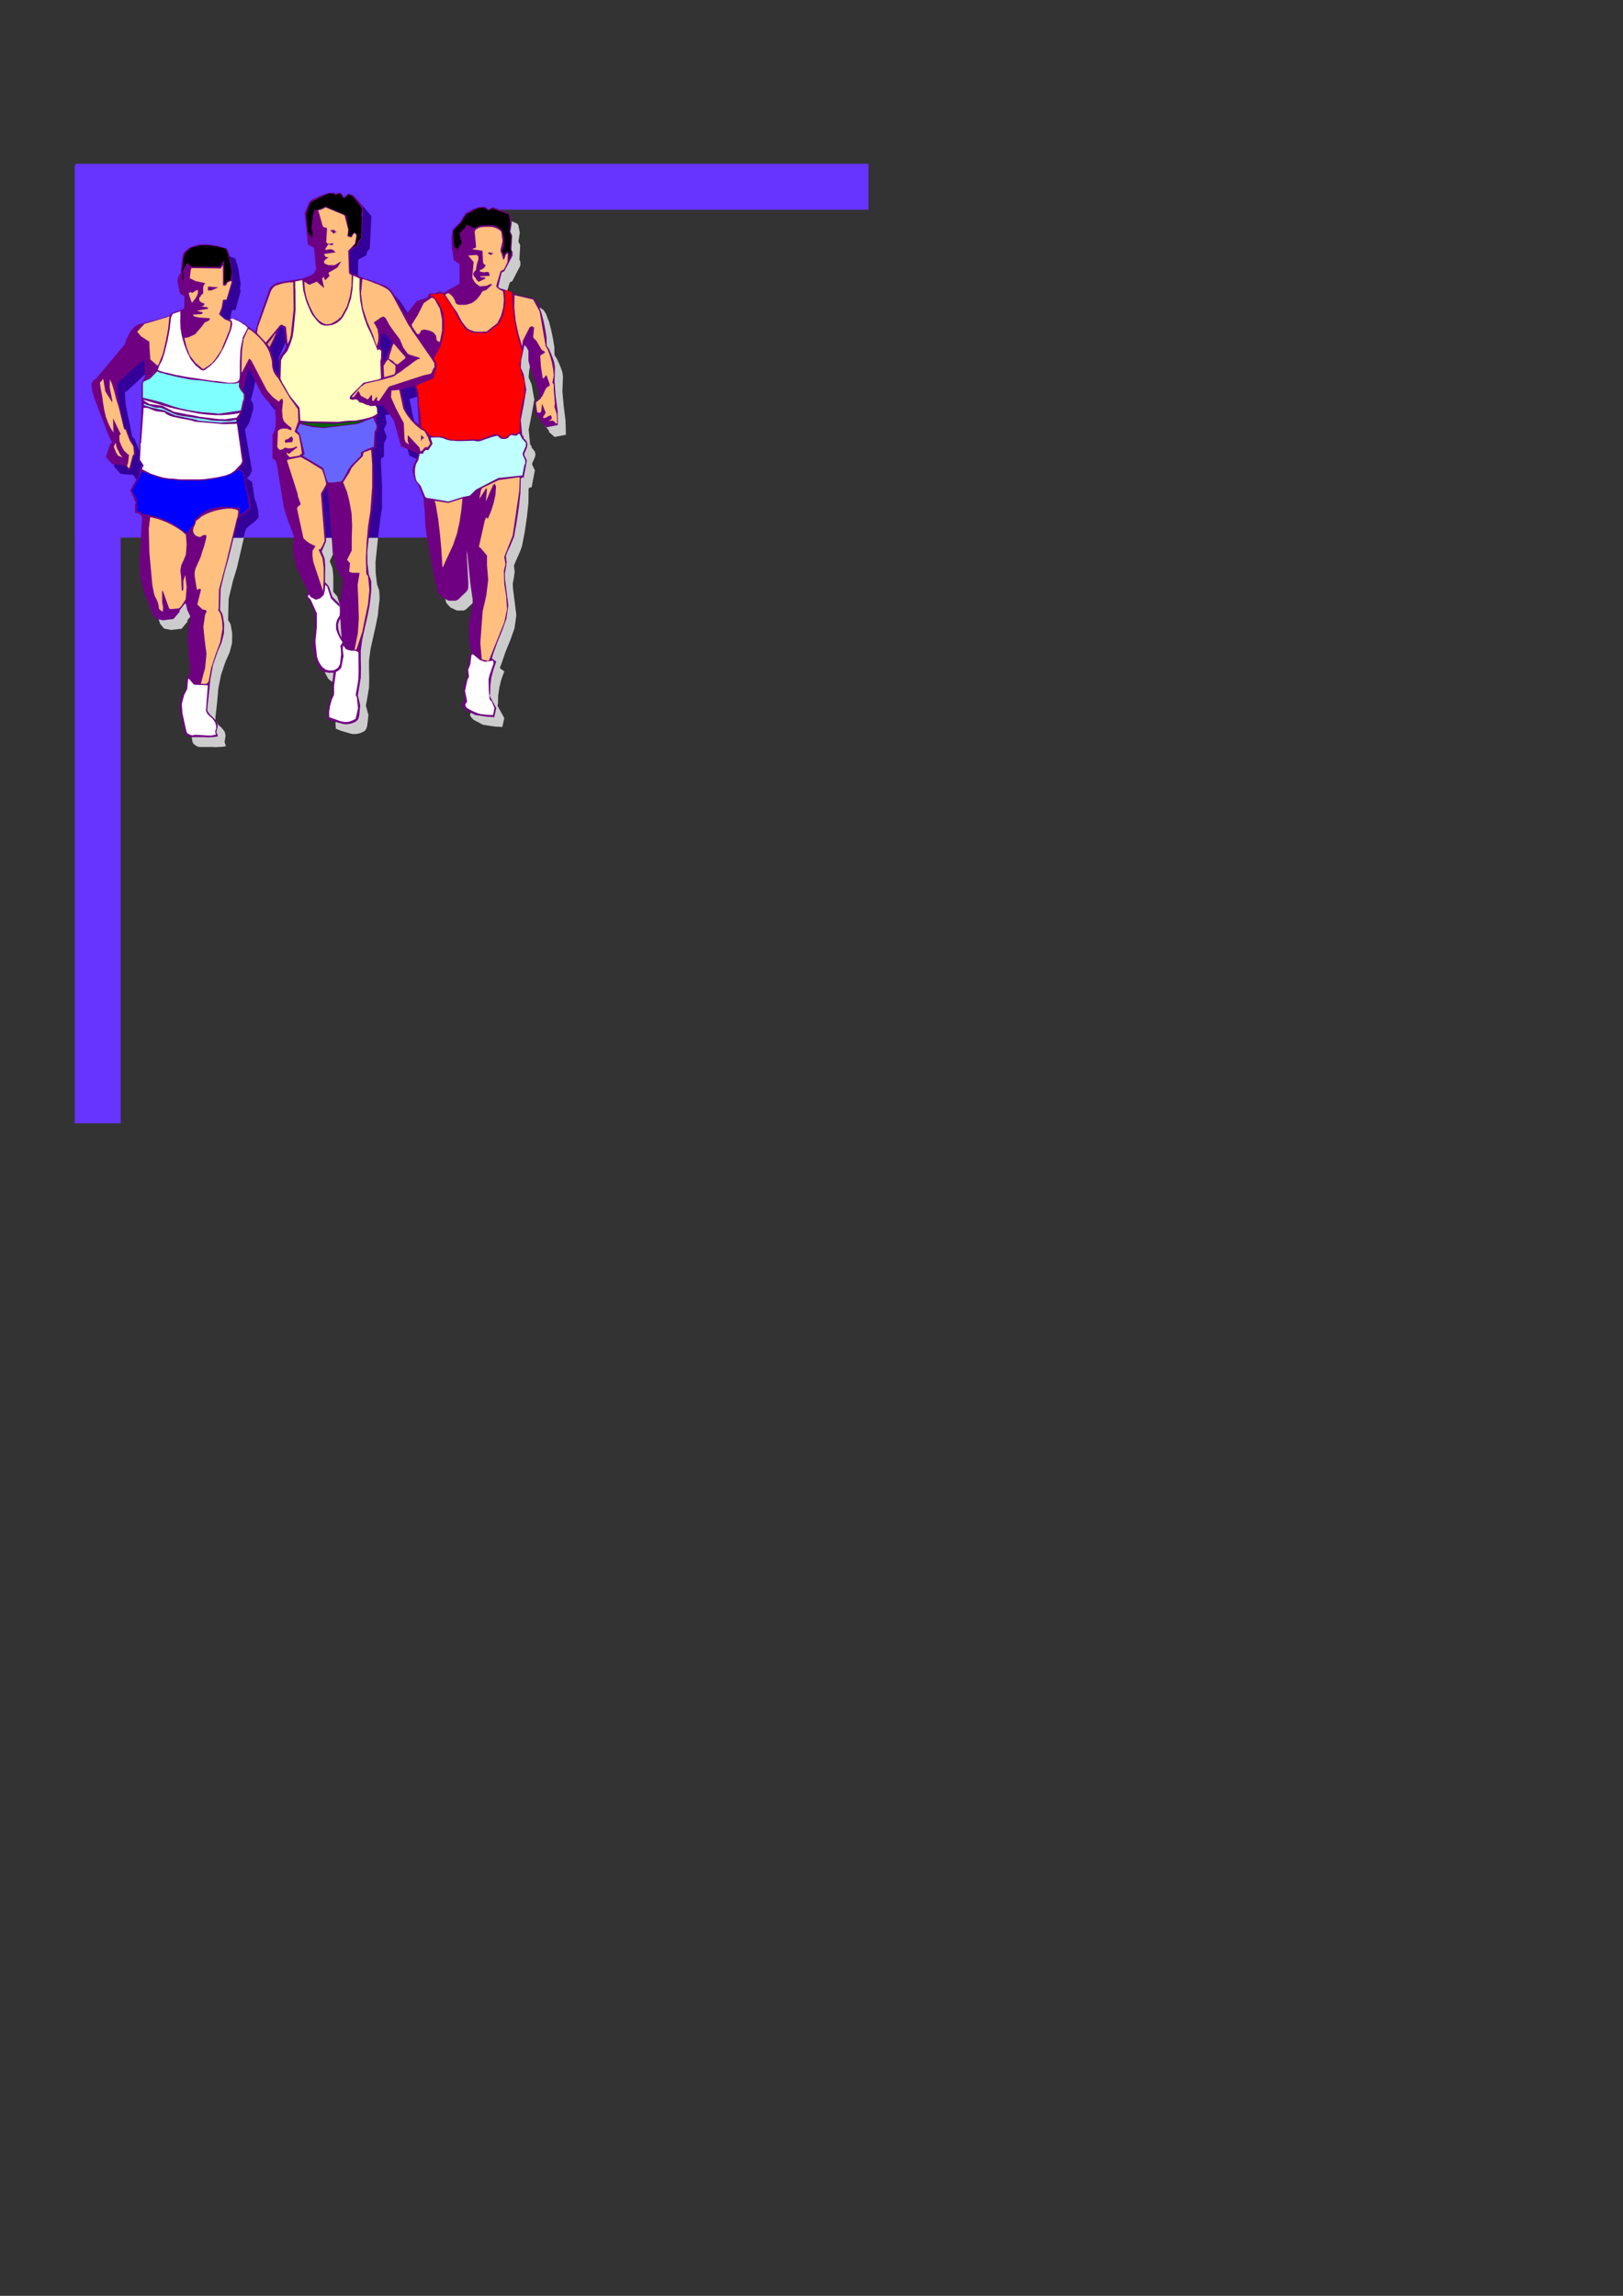 <?xml version="1.0" encoding="utf-8"?>
<!-- Created by UniConvertor 2.0rc4 (https://sk1project.net/) -->
<svg xmlns="http://www.w3.org/2000/svg" height="841.89pt" viewBox="0 0 595.276 841.89" width="595.276pt" version="1.1" xmlns:xlink="http://www.w3.org/1999/xlink" id="14cdf0b0-f60d-11ea-9a50-dcc15c148e23">

<rect x="0" y="0" width="595.276" height="841.89" fill="#333333" stroke="none"/>

<g>
	<path style="fill:#cccccc;" d="M 156.518,160.305 L 156.518,160.305 156.518,159.153 155.942,148.641 155.582,146.481 155.222,145.761 154.862,145.113 150.182,146.481 151.694,153.537 152.27,154.905 153.494,156.489 154.862,158.001 156.518,159.297 156.518,160.305 Z M 189.35,110.265 L 189.206,110.193 188.702,110.049 188.63,110.049 186.326,109.329 185.606,108.825 186.11,106.377 186.974,103.569 187.91,103.065 190.862,97.377 190.862,96.009 190.718,95.649 190.502,95.217 190.79,89.889 190.142,88.593 190.646,85.353 190.142,82.617 189.638,81.969 184.814,80.025 183.59,79.593 182.078,80.457 180.71,79.377 178.622,79.521 176.822,80.025 175.094,80.889 173.582,81.969 173.15,82.617 172.574,83.409 172.286,84.201 171.71,84.921 168.974,87.729 168.47,90.897 168.758,94.857 168.83,95.217 168.902,95.505 169.334,99.033 171.494,100.473 171.494,107.673 165.518,110.985 164.51,110.625 163.43,110.697 162.422,111.201 160.046,111.345 160.046,111.849 159.686,112.569 158.894,113.001 155.87,114.081 152.054,118.977 151.406,120.201 152.054,118.977 148.238,112.785 146.51,110.193 145.862,109.689 145.214,108.897 144.494,108.465 144.206,108.321 137.726,105.945 137.078,105.945 136.43,105.657 135.926,105.441 135.422,105.081 133.19,104.217 132.182,103.857 131.75,103.569 131.39,103.137 131.246,95.865 131.678,95.217 134.342,93.705 134.774,92.193 135.638,91.329 136.214,79.377 135.134,78.081 133.982,76.641 132.614,75.345 130.742,74.625 129.302,75.849 129.158,75.849 129.014,75.777 128.726,75.201 128.294,74.553 127.574,74.265 127.214,74.337 126.998,74.481 126.134,74.697 125.63,74.265 123.398,74.337 120.662,75.345 117.35,76.857 116.198,77.937 114.686,81.969 115.91,93.273 118.07,94.569 118.862,102.273 118.358,103.353 117.494,104.217 114.038,105.729 110.942,106.233 104.678,107.241 103.166,108.105 102.086,108.897 101.51,110.193 101.006,111.849 97.55,121.785 96.47,125.313 102.086,131.577 105.758,123.441 106.118,123.297 106.406,123.297 106.766,123.513 107.054,123.657 107.774,130.209 107.918,130.497 107.918,130.785 106.982,132.585 105.326,134.601 105.254,141.369 104.678,140.793 104.174,140.073 103.454,138.489 103.094,134.385 102.086,131.577 96.47,125.313 95.606,124.521 94.67,123.873 93.518,123.153 92.726,122.433 91.574,121.785 90.422,121.137 89.342,120.633 88.046,120.201 86.462,120.849 85.67,120.561 85.454,120.489 85.166,120.345 83.87,119.121 84.374,117.033 85.094,114.009 85.67,113.721 86.462,113.721 88.19,106.809 88.19,106.665 88.046,106.521 88.19,104.073 87.902,101.625 87.542,99.321 86.966,96.873 86.318,95.001 86.102,94.857 86.03,94.713 84.374,94.209 82.718,93.705 81.134,93.489 79.478,93.273 77.75,93.129 76.094,93.273 74.438,93.705 72.926,94.209 72.278,94.569 71.702,95.001 71.126,95.505 70.478,96.009 69.974,97.089 69.182,103.785 68.894,104.217 68.39,104.721 68.102,106.521 68.75,110.625 69.11,111.273 69.398,111.561 70.478,112.137 70.478,116.385 70.19,116.889 69.614,117.249 65.726,118.545 65.51,118.833 65.366,119.121 65.078,119.409 64.718,119.553 62.342,120.345 53.702,122.577 53.558,122.577 53.27,122.721 51.83,123.873 50.534,125.601 49.382,127.833 48.662,129.849 47.798,131.001 46.646,132.297 45.206,134.169 43.55,136.113 41.966,137.913 40.454,139.641 39.23,141.153 38.438,142.089 37.718,142.737 37.07,143.313 36.638,143.961 36.494,144.465 36.782,147.057 37.574,149.649 42.758,163.257 43.91,165.633 43.694,166.137 43.262,166.569 41.822,171.033 44.054,173.625 44.198,173.625 44.63,173.913 48.662,174.129 49.238,174.561 49.526,175.137 49.886,175.785 50.822,175.857 51.758,171.177 51.974,170.889 52.046,170.889 52.478,170.385 52.694,169.881 52.55,168.513 52.262,167.289 51.686,166.137 50.966,165.057 50.534,163.977 50.174,162.897 49.382,161.025 49.094,160.809 48.806,160.737 48.446,159.873 47.582,155.985 46.79,152.097 46.07,148.137 45.854,144.177 46.142,143.745 46.502,143.601 54.206,136.473 54.566,136.473 54.782,136.257 55.286,135.897 55.934,135.465 55.934,135.609 56.15,141.657 55.502,143.025 54.782,144.321 54.782,151.377 54.638,157.929 54.134,165.633 53.918,166.713 54.134,167.577 53.918,172.113 53.918,172.329 54.062,172.473 54.998,173.985 54.998,174.129 55.07,174.273 54.638,175.065 54.206,175.857 54.35,176.793 50.678,183.489 50.822,183.705 50.966,183.849 52.694,187.953 52.622,188.241 52.478,188.529 52.478,191.625 53.054,191.769 53.558,191.769 54.062,191.985 54.35,192.273 54.71,192.777 54.998,193.281 54.062,209.265 54.35,215.529 55.646,220.569 57.374,224.673 58.742,228.777 60.182,230.505 62.702,231.009 66.59,230.577 68.75,227.985 68.75,227.409 70.766,224.961 71.126,224.961 71.63,227.265 72.782,229.713 72.422,231.657 71.99,233.601 71.774,238.569 72.206,243.249 72.278,245.121 72.566,246.921 72.566,250.665 70.982,253.329 70.982,256.137 69.614,259.161 69.11,260.673 68.894,262.257 69.182,264.849 69.686,267.225 70.19,269.745 70.622,272.121 70.982,272.769 71.486,273.201 72.206,273.633 72.926,273.921 77.894,273.921 79.19,273.993 80.342,273.921 81.638,273.849 82.862,273.633 82.718,273.201 82.646,272.913 82.358,272.121 82.718,269.889 82.646,269.169 82.358,268.233 81.782,267.513 81.206,266.793 79.91,265.641 78.974,264.201 79.046,262.761 79.622,257.649 80.054,252.609 81.062,247.497 82.718,242.601 84.23,239.217 85.094,235.833 85.166,232.305 84.59,228.921 84.086,228.057 83.654,227.337 83.87,219.561 85.454,212.937 86.894,208.257 89.918,195.225 90.134,194.361 90.278,193.929 91.574,192.777 92.726,191.985 93.806,191.049 94.958,189.753 94.67,186.873 93.878,184.065 93.518,183.201 92.438,176.793 90.566,175.569 91.286,174.849 91.79,173.985 92.438,172.833 89.918,157.713 91.43,155.121 92.87,150.153 92.87,148.209 92.006,146.769 92.87,143.601 93.95,138.849 94.094,138.777 94.31,138.849 95.318,140.649 96.182,142.593 97.118,144.537 98.054,146.481 99.134,148.281 100.358,149.937 101.798,151.449 103.454,152.673 103.742,153.393 104.174,156.777 104.03,160.089 103.526,161.673 102.878,163.113 102.878,171.609 103.382,172.041 104.03,172.473 104.462,173.337 106.982,189.249 107.486,191.193 108.062,192.993 108.71,194.937 109.358,196.665 110.654,200.121 110.366,205.305 111.302,210.489 113.318,215.313 115.55,219.921 115.766,220.353 115.91,220.857 115.334,222.297 115.334,222.729 116.846,224.385 118.286,228.273 118.502,233.745 117.782,239.361 117.926,242.241 118.502,245.121 119.438,247.137 120.374,248.865 121.598,249.873 123.398,250.305 125.342,250.305 127.07,249.225 128.15,247.929 128.51,246.273 128.51,242.745 128.366,241.161 128.798,240.009 129.158,239.217 128.222,237.345 127.502,235.545 127.07,234.033 126.998,232.521 127.502,231.153 127.862,230.433 127.502,224.961 124.838,222.441 123.686,218.697 122.966,217.833 122.246,217.041 122.246,214.233 122.246,211.353 121.958,208.401 120.95,205.809 122.534,202.281 122.534,199.473 121.31,184.857 122.966,182.337 123.686,188.961 124.262,195.657 124.622,200.985 125.126,206.313 126.134,211.353 128.51,215.817 128.798,216.177 128.798,216.537 127.574,224.889 127.862,230.433 128.294,237.489 129.158,239.361 128.798,240.009 128.366,241.161 128.51,242.745 128.51,246.273 128.15,247.929 127.07,249.225 125.342,250.305 124.838,254.049 124.91,258.225 124.118,260.385 123.398,262.761 123.038,265.137 123.182,267.225 124.406,267.729 125.342,268.089 126.638,268.449 128.366,268.953 129.302,269.169 130.526,269.169 131.75,268.953 133.046,268.449 133.694,268.089 134.198,267.513 134.486,266.793 134.702,266.073 135.134,262.257 134.198,258.729 134.63,256.425 135.35,252.033 135.422,248.649 135.35,245.481 135.35,242.169 135.926,237.921 136.862,233.745 137.798,229.569 138.59,225.609 138.878,222.585 139.238,219.561 139.094,216.609 138.302,214.305 137.798,210.201 137.726,206.169 138.302,200.553 138.806,195.729 139.454,191.265 140.102,186.225 140.102,177.801 139.598,168.945 139.886,168.513 139.886,168.153 140.39,167.793 140.822,167.649 140.822,162.681 141.542,161.025 141.83,160.089 140.822,157.713 140.822,157.425 141.83,155.337 141.326,152.313 143.198,151.953 146.438,156.345 146.726,156.777 147.086,157.353 147.086,157.425 147.374,157.713 147.806,158.865 150.182,167.145 153.998,168.945 155.222,169.449 156.302,169.881 156.302,168.657 156.446,168.657 156.302,168.297 156.374,167.145 156.446,167.289 156.446,170.097 156.086,171.249 155.294,172.833 154.646,174.489 154.214,176.001 154.718,178.089 155.438,180.033 156.23,181.041 158.174,185.865 158.822,191.265 158.894,196.665 159.686,201.993 160.55,206.889 161.486,211.785 162.422,216.537 163.718,221.145 165.158,222.729 167.534,223.881 170.198,223.881 170.558,223.593 170.846,223.521 174.014,220.569 174.662,219.561 174.662,217.617 174.014,205.665 174.374,206.817 175.526,217.473 176.318,223.521 176.318,224.673 175.598,228.777 174.806,232.881 174.878,237.273 175.526,241.809 175.598,242.097 175.814,242.601 175.814,243.033 175.022,244.113 174.878,245.769 174.662,247.497 174.014,249.657 174.374,251.601 174.374,251.961 174.014,252.393 173.222,254.697 172.934,257.217 173.438,259.809 172.358,262.113 172.718,262.905 173.726,263.985 177.182,265.785 181.574,266.433 184.238,266.577 184.958,263.337 182.438,258.729 182.582,258.441 182.654,258.009 182.726,254.985 183.158,252.033 183.878,249.153 184.958,246.201 183.302,244.977 183.878,243.537 185.39,239.073 187.19,234.681 188.702,230.433 189.35,225.825 189.35,225.321 188.198,216.177 188.054,214.017 188.486,211.785 188.774,209.697 188.486,207.465 189.206,205.665 189.998,203.937 190.718,202.281 191.438,200.337 192.446,195.153 193.238,189.753 193.814,184.425 193.886,179.097 194.39,178.737 194.966,178.737 196.19,172.473 195.182,170.385 195.182,169.881 195.614,168.945 196.19,167.649 196.406,166.569 196.118,165.489 194.966,164.121 194.966,163.545 194.462,163.113 193.886,157.569 194.966,152.097 195.974,146.481 194.966,140.937 193.886,138.417 194.102,135.825 194.678,133.017 195.182,130.353 195.614,130.425 195.974,130.785 196.766,132.153 196.766,135.897 197.126,136.905 197.342,138.129 198.206,140.793 199.214,143.385 200.15,146.121 200.726,149.217 199.142,151.089 199.286,154.977 199.646,155.769 201.374,158.001 201.374,158.433 203.39,160.233 207.566,159.441 207.422,154.329 206.774,149.001 206.27,143.601 206.486,138.201 206.27,136.473 205.622,134.673 204.974,133.089 204.254,131.577 204.11,131.361 204.038,131.217 203.678,130.713 203.39,130.209 203.318,127.185 202.814,124.161 202.166,121.065 201.374,117.969 200.798,116.601 200.294,115.161 199.43,113.793 198.35,113.001 191.438,111.417 191.294,111.273 191.078,111.201 190.934,110.841 190.79,110.625 189.35,110.265 Z M 148.022,126.609 L 148.238,126.105 148.022,126.609 Z M 147.158,128.193 L 146.726,128.985 146.294,130.425 145.79,131.505 145.43,132.585 144.926,133.881 144.494,134.961 143.702,136.473 143.486,132.441 143.198,131.577 142.55,131.361 142.262,130.785 142.838,126.753 143.198,125.961 143.486,125.673 143.774,125.601 143.99,125.673 144.206,125.817 145.214,127.113 145.79,127.833 146.294,128.337 146.726,128.985 147.158,128.193 Z" />
	<path style="fill:#6633ff;" d="M 27.638,76.929 L 318.518,76.929 318.518,60.081 27.638,60.081 27.638,76.929 Z" />
	<path style="fill:#6633ff;" d="M 27.422,60.729 L 27.422,411.945 44.27,411.945 44.27,60.729 27.422,60.729 Z" />
	<path style="fill:#6633ff;" d="M 27.422,60.729 L 27.422,197.169 179.63,197.169 179.63,60.729 27.422,60.729 Z" />
	<path style="fill:#330099;" d="M 156.518,160.305 L 156.518,160.305 156.518,159.009 155.942,148.497 155.51,146.337 155.222,145.617 154.79,144.897 150.182,146.337 151.622,153.393 152.198,154.833 153.494,156.417 154.79,157.857 156.518,159.153 156.518,160.305 Z M 89.342,197.241 L 54.782,197.241 54.998,193.137 54.71,192.705 54.422,192.273 53.99,191.985 53.558,191.697 53.126,191.697 52.406,191.553 52.406,188.385 52.55,188.097 52.694,187.809 50.966,183.777 50.822,183.633 50.678,183.489 54.422,176.721 54.134,175.857 54.566,174.993 54.998,174.273 54.998,174.129 54.998,173.985 53.99,172.401 53.846,172.257 53.846,171.969 54.134,167.505 53.846,166.641 54.134,165.633 54.566,157.857 54.71,151.233 54.71,144.177 55.43,142.881 56.15,141.585 55.862,135.393 55.862,135.249 55.286,135.681 54.71,136.113 54.566,136.257 54.134,136.401 46.502,143.457 46.07,143.601 45.782,144.033 46.07,148.065 46.79,151.953 47.654,155.841 48.374,159.873 48.806,160.593 49.094,160.737 49.382,161.025 50.102,162.897 50.534,163.905 50.966,164.913 51.686,166.065 52.262,167.217 52.55,168.513 52.694,169.809 52.406,170.241 51.974,170.817 51.974,170.817 51.686,171.105 50.822,175.857 49.814,175.713 49.526,175.137 49.238,174.561 48.662,174.129 44.63,173.841 44.198,173.553 44.054,173.553 41.75,170.961 43.19,166.497 43.622,166.065 43.91,165.633 42.758,163.185 37.574,149.505 36.71,146.913 36.422,144.321 36.71,143.745 36.998,143.169 37.718,142.593 38.438,141.873 39.158,141.009 40.454,139.569 41.894,137.841 43.478,135.969 45.206,134.097 46.646,132.225 47.798,130.785 48.662,129.777 49.382,127.761 50.534,125.457 51.83,123.729 53.27,122.577 53.558,122.433 53.702,122.433 62.342,120.273 64.646,119.409 65.078,119.265 65.366,118.977 65.51,118.689 65.654,118.401 69.542,117.105 70.118,116.673 70.55,116.241 70.55,111.921 69.398,111.345 69.11,111.057 68.678,110.481 68.102,106.449 68.39,104.577 68.822,104.145 69.254,103.713 69.974,96.945 70.55,95.793 71.126,95.361 71.702,94.785 72.278,94.353 72.854,94.065 74.438,93.489 76.022,93.201 77.75,93.057 79.478,93.201 81.062,93.345 82.79,93.633 84.374,94.065 85.958,94.641 86.102,94.785 86.246,94.785 86.966,96.801 87.542,99.105 87.83,101.553 88.262,103.857 87.974,106.449 88.262,106.449 88.262,106.737 86.39,113.649 85.67,113.649 85.094,113.793 84.374,116.961 83.942,118.977 85.094,120.273 85.382,120.273 85.67,120.417 86.39,120.705 87.974,119.985 89.414,120.417 90.422,120.993 91.574,121.569 92.726,122.289 93.59,123.009 94.598,123.729 95.606,124.449 96.47,125.169 102.086,131.361 103.094,134.241 103.382,138.273 104.102,140.001 104.678,140.577 105.254,141.297 105.254,134.529 106.982,132.513 107.846,130.641 107.846,130.353 107.702,130.065 106.982,123.441 106.694,123.297 106.406,123.153 106.118,123.153 105.83,123.297 102.086,131.361 96.47,125.169 97.622,121.569 100.934,111.777 101.51,110.049 102.086,108.753 103.094,108.033 104.678,107.025 110.87,106.161 114.038,105.585 117.494,104.145 118.358,103.137 118.79,102.129 118.07,94.353 115.91,93.201 114.614,81.825 116.198,77.793 117.35,76.785 120.662,75.201 123.398,74.193 125.558,74.193 126.134,74.481 126.998,74.337 127.286,74.193 127.574,74.193 128.294,74.337 128.726,75.057 129.014,75.633 129.158,75.633 129.302,75.633 130.742,74.481 132.614,75.201 133.91,76.497 135.062,77.937 136.214,79.233 135.638,91.185 134.774,92.049 134.342,93.633 131.606,95.073 131.318,95.793 131.318,102.993 131.75,103.425 132.182,103.713 133.19,104.001 135.35,105.009 135.926,105.297 136.358,105.585 137.078,105.729 137.654,105.729 144.134,108.177 144.422,108.321 145.142,108.753 145.862,109.617 146.438,110.049 148.166,112.641 152.054,118.833 151.334,120.129 152.054,118.833 155.798,113.937 158.966,112.929 159.83,112.497 160.118,111.777 160.118,111.201 162.566,111.057 163.43,110.625 164.582,110.481 165.59,110.769 171.494,107.601 171.494,100.401 169.334,98.817 168.902,95.361 168.902,95.073 168.758,94.785 168.47,90.753 169.046,87.585 171.782,84.849 172.358,83.985 172.646,83.265 173.222,82.545 173.654,81.825 175.094,80.817 176.822,79.953 178.694,79.377 179.702,79.305 179.702,197.241 159.11,197.241 158.966,196.593 158.822,191.265 158.246,185.793 156.23,181.041 155.366,179.889 154.646,178.017 154.214,176.001 154.646,174.417 155.222,172.689 156.086,171.249 156.374,170.097 156.374,167.217 156.374,167.073 156.23,168.225 156.374,168.657 156.23,168.657 156.23,169.809 155.222,169.377 153.926,168.801 150.182,167.073 147.734,158.721 147.302,157.569 147.014,157.281 147.014,157.137 146.726,156.705 146.438,156.273 143.126,151.809 141.254,152.241 141.83,155.265 140.822,157.281 140.822,157.569 141.83,160.017 141.542,161.025 140.822,162.609 140.822,167.505 140.39,167.649 139.814,168.081 139.814,168.513 139.67,168.801 140.102,177.729 140.102,186.225 139.382,191.265 138.806,195.729 138.662,197.241 124.406,197.241 124.262,195.585 123.686,188.961 122.966,182.193 121.238,184.785 122.39,197.241 109.574,197.241 109.286,196.593 108.71,194.865 107.99,192.993 107.414,191.121 106.982,189.105 104.39,173.265 103.958,172.401 103.382,171.969 102.806,171.537 102.806,163.041 103.526,161.601 103.958,160.017 104.102,156.705 103.67,153.249 103.382,152.529 101.798,151.233 100.358,149.793 99.062,148.209 98.054,146.337 97.046,144.465 96.182,142.449 95.318,140.577 94.31,138.705 94.022,138.705 93.878,138.705 92.87,143.457 92.006,146.625 92.87,148.065 92.87,150.081 91.43,154.977 89.846,157.569 92.438,172.689 91.718,173.985 91.286,174.705 90.566,175.425 92.438,176.721 93.446,183.201 93.878,184.065 94.598,186.801 94.886,189.681 93.734,190.977 92.726,191.841 91.574,192.705 90.278,193.857 90.134,194.289 89.846,195.153 89.342,197.241 Z M 148.022,126.465 L 148.166,125.889 148.022,126.465 Z M 147.158,128.049 L 146.726,128.769 146.294,130.209 145.718,131.361 145.43,132.513 144.998,133.809 144.422,134.817 143.702,136.257 143.414,132.369 143.126,131.505 142.55,131.217 142.262,130.641 142.838,126.609 143.126,125.889 143.414,125.601 143.702,125.457 143.99,125.601 144.134,125.745 145.142,126.897 145.718,127.761 146.294,128.193 146.726,128.769 147.158,128.049 Z" />
	<path style="fill:#700082;" d="M 153.566,155.697 L 151.91,154.401 150.47,152.889 149.246,151.305 148.67,149.937 147.086,142.881 151.91,141.513 152.198,142.233 152.558,142.881 152.99,145.113 153.566,155.481 153.422,166.641 153.062,167.721 152.27,169.305 151.622,170.889 151.262,172.473 151.694,174.489 152.414,176.433 153.278,177.441 155.294,182.337 155.798,187.665 156.014,192.993 156.806,198.393 157.67,203.289 158.606,208.113 159.542,212.937 160.694,217.617 162.206,219.129 164.582,220.281 167.174,220.281 167.606,220.065 167.966,219.921 171.134,216.897 171.71,215.889 171.782,213.945 171.134,201.993 171.422,203.145 172.502,213.873 173.366,219.921 173.366,221.145 172.646,225.177 171.926,229.281 171.998,233.673 172.502,238.137 172.646,238.425 172.862,238.929 172.862,239.433 172.07,240.441 171.998,242.169 171.71,243.897 171.134,246.129 171.422,248.001 171.422,248.433 171.062,248.793 170.27,251.097 169.982,253.545 170.486,256.209 169.478,258.441 169.766,259.305 170.774,260.385 174.302,262.185 178.694,262.833 181.286,262.977 182.006,259.665 179.558,255.129 179.63,254.841 179.774,254.409 179.846,251.457 180.206,248.505 180.998,245.553 182.006,242.601 180.422,241.449 180.854,239.865 182.438,235.473 184.238,231.081 185.75,226.833 186.398,222.225 186.398,221.649 185.246,212.505 185.174,210.345 185.534,208.257 185.822,206.169 185.534,203.937 186.254,201.993 187.118,200.265 187.766,198.681 188.558,196.737 189.494,191.481 190.286,186.153 190.862,180.897 191.006,175.497 191.438,175.137 192.086,175.137 193.238,168.873 192.302,166.857 192.302,166.353 192.734,165.345 193.238,164.193 193.454,163.041 193.166,161.889 192.014,160.593 192.014,160.017 191.51,159.513 191.006,153.969 192.086,148.497 193.022,142.881 192.086,137.337 191.006,134.817 191.15,132.153 191.726,129.417 192.302,126.681 192.662,126.825 193.022,127.185 193.814,128.553 193.814,132.369 194.102,133.377 194.39,134.457 195.254,137.121 196.334,139.785 197.27,142.593 197.846,145.689 196.19,147.561 196.406,151.377 196.694,152.169 198.494,154.401 198.494,154.833 200.51,156.705 204.614,155.841 204.542,150.729 203.822,145.401 203.39,140.001 203.534,134.601 203.246,132.801 202.67,131.073 202.022,129.489 201.374,127.977 201.158,127.761 201.086,127.545 200.654,127.113 200.51,126.609 200.438,123.585 199.934,120.561 199.286,117.393 198.494,114.369 197.918,113.001 197.342,111.489 196.478,110.265 195.47,109.401 188.558,107.889 188.342,107.673 188.126,107.601 188.054,107.313 187.838,107.025 183.374,105.729 182.726,105.225 183.302,102.777 184.022,99.897 184.958,99.465 187.982,93.777 187.982,92.337 187.766,92.049 187.55,91.617 187.838,86.361 187.19,84.993 187.694,81.825 187.19,79.089 186.686,78.297 181.862,76.353 180.71,75.993 179.198,76.857 177.83,75.777 175.742,75.921 173.942,76.497 172.214,77.361 170.63,78.369 170.198,79.089 169.694,79.809 169.334,80.601 168.83,81.393 166.022,84.129 165.59,87.297 165.734,91.329 165.878,91.617 165.95,91.905 166.454,95.433 168.542,96.873 168.542,104.073 162.638,107.385 161.63,107.025 160.478,107.097 159.542,107.601 157.166,107.745 157.166,108.249 156.806,109.041 155.942,109.401 152.846,110.409 149.03,115.305 143.774,125.385 143.27,126.825 142.838,127.833 142.334,128.985 141.974,130.209 141.47,131.361 140.678,132.801 140.534,128.913 140.246,128.049 139.526,127.761 139.31,127.185 139.814,123.153 140.246,122.433 140.534,122.145 140.822,122.001 140.966,122.145 141.182,122.217 142.118,123.441 142.838,124.233 143.27,124.737 143.774,125.385 149.03,115.305 145.286,109.185 143.558,106.593 142.91,106.017 142.118,105.369 141.47,104.937 141.182,104.721 134.702,102.345 134.054,102.345 133.478,102.057 132.902,101.841 132.398,101.553 130.166,100.617 129.23,100.329 128.726,100.041 128.366,99.537 128.294,92.265 128.654,91.617 131.318,90.177 131.822,88.665 132.686,87.657 133.19,75.777 132.11,74.481 130.958,73.041 129.59,71.673 127.79,71.025 126.278,72.249 126.134,72.249 125.99,72.177 125.702,71.601 125.27,70.953 124.55,70.665 124.262,70.737 123.974,70.809 123.11,71.097 122.606,70.665 120.446,70.737 117.71,71.673 114.398,73.185 113.246,74.337 111.734,78.297 112.958,89.673 115.19,90.897 115.91,98.673 115.406,99.753 114.614,100.689 111.158,102.129 107.99,102.633 101.726,103.641 100.214,104.505 99.134,105.369 98.63,106.521 98.054,108.249 94.598,118.185 93.662,121.713 99.062,127.977 102.878,119.841 103.166,119.697 103.454,119.697 103.814,119.913 104.102,120.129 104.822,126.609 104.966,126.897 104.966,127.185 104.03,128.985 102.446,131.001 102.302,137.769 101.726,137.121 101.15,136.473 100.502,134.889 100.142,130.785 99.134,127.977 93.662,121.713 92.654,120.993 91.718,120.201 90.638,119.553 89.774,118.761 88.622,118.185 87.47,117.537 86.462,117.033 85.094,116.529 83.438,117.249 82.718,116.961 82.502,116.817 82.214,116.745 80.918,115.521 81.494,113.433 82.142,110.337 82.718,110.121 83.438,110.121 85.31,103.281 85.31,103.065 85.094,102.993 85.31,100.473 85.022,98.097 84.59,95.721 84.014,93.201 83.366,91.401 83.15,91.329 83.078,91.113 81.494,90.609 79.838,90.177 78.254,89.889 76.526,89.673 74.87,89.601 73.142,89.673 71.558,90.033 69.974,90.609 69.326,90.897 68.75,91.401 68.174,91.905 67.598,92.337 67.022,93.489 66.23,100.185 65.942,100.689 65.51,101.049 65.078,102.993 65.87,107.025 66.158,107.673 66.446,107.961 67.598,108.465 67.598,112.857 67.238,113.289 66.662,113.577 62.702,114.945 62.486,115.233 62.342,115.521 62.126,115.809 61.766,115.881 59.39,116.745 50.75,118.977 50.606,118.977 50.39,119.121 48.95,120.201 47.582,122.001 46.43,124.233 45.71,126.321 44.846,127.401 43.694,128.697 42.254,130.497 40.598,132.441 39.014,134.313 37.574,136.041 36.35,137.481 35.558,138.489 34.766,139.137 34.118,139.713 33.758,140.361 33.542,140.865 33.83,143.457 34.622,146.049 39.878,159.801 41.03,162.105 40.742,162.609 40.31,163.041 38.87,167.577 41.102,170.169 41.318,170.169 41.678,170.313 45.71,170.601 46.286,171.033 46.646,171.609 47.006,172.185 47.87,172.257 48.878,167.649 49.022,167.361 49.166,167.289 49.526,166.785 49.814,166.353 49.598,164.985 49.31,163.761 48.734,162.609 48.014,161.529 47.582,160.377 47.222,159.441 46.43,157.497 46.142,157.281 45.854,157.137 45.494,156.345 44.702,152.457 43.838,148.497 43.118,144.537 42.902,140.577 43.19,140.217 43.55,140.001 51.326,132.945 51.614,132.801 51.902,132.657 52.406,132.369 52.982,131.865 52.982,131.937 53.198,138.057 52.478,139.425 51.902,140.793 51.902,147.777 51.758,154.329 51.254,162.105 50.966,163.185 51.254,164.049 50.966,168.585 50.966,168.801 51.038,169.017 52.046,170.457 52.118,170.601 52.19,170.745 51.758,171.465 51.326,172.257 51.47,173.193 47.726,179.889 47.87,180.105 48.014,180.321 49.814,184.353 49.742,184.641 49.526,184.929 49.526,188.025 50.102,188.169 50.606,188.169 51.038,188.457 51.47,188.745 51.83,189.177 52.118,189.681 51.182,205.665 51.47,211.929 52.694,216.897 54.422,221.145 55.862,225.177 57.302,226.905 59.75,227.481 63.638,226.977 65.87,224.385 65.87,223.809 67.814,221.361 68.174,221.361 68.678,223.665 69.83,226.113 69.542,228.057 69.11,229.929 68.822,234.897 69.254,239.721 69.326,241.521 69.614,243.321 69.614,247.065 68.102,249.657 68.102,252.537 66.662,255.561 66.158,257.073 65.942,258.657 66.23,261.321 66.734,263.697 67.238,266.145 67.67,268.521 68.102,269.169 68.534,269.673 69.254,270.033 69.974,270.321 74.942,270.321 76.238,270.393 77.462,270.321 78.686,270.249 79.91,270.033 79.838,269.673 79.766,269.385 79.334,268.521 79.838,266.289 79.766,265.641 79.334,264.705 78.902,263.913 78.326,263.265 76.958,261.969 76.022,260.673 76.094,259.089 76.67,254.049 77.174,249.009 78.11,243.897 79.838,238.929 81.278,235.617 82.142,232.233 82.214,228.705 81.638,225.393 81.206,224.529 80.702,223.737 80.918,215.961 82.502,209.409 83.87,204.585 87.038,191.553 87.182,190.833 87.326,190.257 88.622,189.177 89.774,188.313 90.854,187.449 92.006,186.153 91.718,183.345 90.926,180.465 90.566,179.529 89.486,173.193 87.686,171.969 88.334,171.177 88.838,170.457 89.486,169.305 87.038,154.041 88.55,151.593 89.99,146.625 89.99,144.609 89.126,143.169 89.99,140.001 91.07,135.177 91.142,135.105 91.358,135.177 92.366,137.049 93.23,138.921 94.238,140.937 95.174,142.881 96.182,144.681 97.478,146.337 98.918,147.849 100.502,149.073 100.862,149.865 101.15,153.177 101.078,156.561 100.574,158.145 99.926,159.513 99.926,168.009 100.43,168.513 101.078,168.873 101.438,169.737 104.03,185.649 104.534,187.593 105.11,189.393 105.758,191.265 106.406,192.993 107.774,196.521 107.414,201.705 108.35,206.889 110.366,211.785 112.67,216.249 112.886,216.753 113.03,217.185 112.454,218.625 112.454,219.129 113.894,220.785 115.334,224.673 115.55,230.145 114.902,235.761 115.046,238.641 115.622,241.521 116.486,243.609 117.422,245.265 118.718,246.345 120.446,246.705 122.318,246.705 124.046,245.625 125.126,244.329 125.486,242.673 125.486,239.217 125.414,237.489 125.846,236.337 126.134,235.617 125.198,233.745 124.406,231.945 124.046,230.433 123.974,228.921 124.406,227.553 124.838,226.833 124.406,221.361 121.886,218.841 120.59,215.025 119.942,214.233 119.222,213.513 119.222,210.633 119.294,207.753 119.078,204.873 117.998,202.209 119.582,198.537 119.582,195.873 118.43,181.257 119.942,178.665 120.734,185.361 121.166,192.057 121.67,197.385 122.03,202.713 123.11,207.753 125.486,212.217 125.774,212.505 125.846,212.937 124.55,221.217 124.838,226.833 125.27,233.889 126.134,235.689 125.846,236.337 125.414,237.489 125.486,239.217 125.486,242.673 125.126,244.329 124.046,245.625 122.318,246.705 121.886,250.449 121.958,254.625 121.094,256.785 120.446,259.089 120.014,261.537 120.23,263.697 121.382,264.129 122.318,264.489 123.542,264.849 125.414,265.353 126.35,265.569 127.502,265.569 128.726,265.353 130.022,264.849 130.67,264.489 131.246,263.913 131.534,263.265 131.75,262.473 132.11,258.657 131.246,254.985 131.606,252.825 132.326,248.505 132.398,245.049 132.326,241.881 132.326,238.569 132.902,234.321 133.838,230.145 134.774,226.041 135.566,222.009 135.926,218.913 136.214,215.889 136.142,213.009 135.278,210.705 134.774,206.601 134.702,202.569 135.278,196.953 135.854,192.129 136.43,187.665 137.078,182.697 137.15,174.201 136.718,165.345 136.862,164.985 136.862,164.625 137.366,164.337 137.87,164.121 137.87,159.225 138.59,157.497 138.806,156.561 137.87,154.041 137.87,153.897 138.806,151.737 138.302,148.713 140.246,148.353 143.486,152.745 143.774,153.177 144.062,153.681 144.062,153.753 144.35,154.041 144.71,155.193 147.086,163.617 150.974,165.345 152.198,165.849 153.35,166.353 153.566,155.697 Z" />
	<path style="fill:#ffffff;" d="M 71.558,269.457 L 73.43,269.529 75.446,269.673 77.462,269.745 79.19,269.385 78.902,268.305 79.262,267.153 79.262,266.145 78.974,265.065 78.398,264.129 77.822,263.409 77.39,263.049 76.094,261.825 75.518,260.673 76.238,251.313 71.414,251.097 71.27,251.097 70.982,250.881 69.254,248.865 69.038,249.009 68.966,249.369 68.678,252.609 67.526,254.913 66.662,258.225 66.95,261.681 67.67,265.065 68.39,268.233 68.678,268.881 69.542,269.385 70.55,269.673 71.558,269.457 Z" />
	<path style="fill:#ffffff;" d="M 179.558,262.185 L 180.854,262.185 181.358,259.665 180.422,257.361 179.558,256.425 179.27,252.825 179.198,249.009 179.558,247.569 180.062,246.129 180.494,244.761 180.998,243.465 180.998,242.673 180.782,242.385 180.422,242.097 180.422,242.313 180.206,242.385 177.83,242.673 176.03,242.025 175.814,241.881 175.67,241.737 173.654,240.081 173.51,240.009 173.222,239.865 173.15,240.081 172.934,240.153 172.502,243.609 171.71,245.625 171.998,247.857 171.998,248.217 171.926,248.433 171.71,248.577 171.71,248.793 171.494,249.009 170.558,253.401 171.35,257.217 171.206,257.361 171.134,257.577 170.63,258.369 170.846,259.089 171.062,259.377 171.35,259.665 172.214,260.169 173.15,260.673 174.086,261.105 175.166,261.537 176.102,261.825 177.254,261.969 178.334,262.113 179.558,262.185 Z" />
	<path style="fill:#ffffff;" d="M 124.694,243.609 L 125.126,239.865 124.982,237.849 124.838,236.841 125.558,235.761 125.558,235.401 124.622,233.961 123.83,232.305 123.254,230.649 123.254,228.705 123.686,227.193 124.55,225.825 124.622,224.313 124.55,222.585 121.382,219.417 120.014,215.097 119.294,214.449 119.15,216.537 118.718,218.193 117.422,219.417 115.838,219.921 113.894,218.913 113.462,218.049 112.958,218.481 112.958,218.913 113.894,219.777 116.198,224.889 116.198,230.073 115.694,235.329 116.27,240.873 116.774,242.313 117.422,243.537 118.214,244.617 119.438,245.553 120.878,245.913 122.534,245.769 123.974,244.905 124.694,243.609 Z" />
	<path style="fill:#ffbf7f;" d="M 178.91,242.385 L 179.054,242.313 179.27,242.313 184.958,228.201 185.966,223.521 185.678,218.769 184.958,214.089 184.814,209.409 185.39,206.817 184.958,204.225 188.054,196.377 190.43,180.105 190.646,175.137 190.574,175.137 190.43,174.993 183.014,176.001 176.966,178.881 176.678,179.241 176.39,179.817 175.814,182.985 178.19,179.241 178.334,179.169 178.622,179.241 178.19,183.921 180.782,178.017 181.43,177.297 181.934,178.449 181.718,181.473 181.07,184.425 180.134,187.377 178.91,190.257 178.334,189.681 177.83,190.761 175.67,200.409 175.814,200.697 176.174,200.841 178.622,203.721 178.622,207.177 179.054,212.793 178.334,218.481 177.038,224.097 176.606,229.785 176.174,235.761 176.678,241.809 178.91,242.385 Z" />
	<path style="fill:#700082;" d="M 175.814,241.161 L 175.742,235.617 175.958,229.857 176.606,224.241 177.542,218.481 178.118,215.673 178.622,212.937 178.622,210.129 177.902,207.465 177.902,203.721 176.174,201.561 175.238,200.841 177.614,189.105 177.758,188.889 177.902,188.889 178.694,189.105 179.774,186.657 180.494,184.065 181.142,181.329 181.43,178.665 181.142,178.665 177.758,185.865 177.902,180.681 175.742,183.849 175.382,184.137 175.814,179.817 175.526,179.745 175.238,179.817 172.574,182.337 170.558,182.625 169.766,187.161 169.19,191.985 168.038,196.233 166.598,200.265 164.798,204.153 163.07,207.753 162.638,209.409 162.35,209.409 162.134,209.265 161.918,208.905 161.342,203.433 160.982,197.889 160.406,192.417 159.542,186.801 159.254,185.577 158.966,184.353 158.606,183.561 156.014,182.985 156.374,188.313 156.878,193.425 157.67,198.393 158.606,203.721 158.966,206.025 160.91,216.249 161.486,217.329 163.502,218.913 165.302,219.777 167.75,219.489 169.19,218.193 170.558,216.753 171.206,215.097 171.134,213.369 170.774,208.689 170.918,208.113 170.918,204.729 170.774,200.841 171.062,200.769 171.35,200.841 171.638,202.137 171.926,202.785 172.214,206.529 172.574,210.057 173.078,213.657 173.798,217.329 174.086,221.073 173.438,224.889 172.574,228.777 172.502,232.593 172.79,235.617 173.51,238.569 175.742,241.305 175.814,241.233 175.814,241.161 Z" />
	<path style="fill:#700082;" d="M 129.158,238.065 L 129.23,237.993 130.454,232.233 130.958,226.401 130.742,220.641 130.454,214.809 130.67,212.649 131.03,210.633 129.878,210.561 128.942,210.417 128.078,210.345 127.286,210.057 127.286,209.769 127.43,209.481 127.574,206.457 127.43,206.025 126.998,205.881 126.71,205.665 126.638,205.305 128.15,202.209 128.366,197.385 128.582,192.993 128.294,188.745 127.502,183.921 127.142,182.409 126.71,180.609 126.134,178.737 125.414,177.225 120.518,177.513 120.446,178.017 120.23,178.449 121.022,183.921 121.598,189.465 121.958,194.937 122.606,200.481 123.038,203.649 123.542,206.817 124.55,209.697 126.278,211.929 126.422,213.081 125.99,215.385 125.198,225.105 125.99,234.609 126.422,235.617 126.638,236.553 127.214,237.489 128.87,238.065 129.158,238.065 Z" />
	<path style="fill:#ffbf7f;" d="M 130.166,238.281 L 130.454,238.281 130.742,238.137 132.902,231.657 133.91,226.617 134.99,221.433 135.494,216.321 134.99,211.281 134.63,210.849 134.342,210.345 134.198,204.585 134.486,198.825 134.99,192.993 135.854,187.377 136.502,178.593 136.502,170.169 136.142,165.201 136.142,165.057 135.854,164.985 133.334,165.921 133.046,167.289 130.166,170.169 128.942,171.609 128.078,173.409 125.846,176.865 127.286,180.393 128.078,183.561 128.942,188.169 129.158,192.705 129.014,197.241 129.014,201.849 127.286,205.305 128.366,206.529 128.078,209.697 129.23,210.057 131.246,210.057 131.894,210.129 131.174,214.377 131.246,216.033 131.462,221.721 131.606,226.977 131.246,232.305 130.094,237.993 130.094,238.281 130.166,238.281 Z" />
	<path style="fill:#700082;" d="M 60.038,226.689 L 62.99,226.545 63.35,226.257 64.142,225.537 65.006,224.601 65.294,223.665 62.27,224.025 61.694,223.809 61.262,223.089 59.75,218.049 59.822,221.145 60.326,223.737 60.254,224.385 59.75,224.889 59.246,224.673 58.814,224.385 58.31,224.097 58.022,223.809 57.302,220.785 55.718,217.689 54.854,212.073 54.278,206.457 54.062,200.769 53.774,195.081 54.134,192.273 54.278,189.465 52.982,189.321 52.478,195.657 52.046,202.209 51.83,206.169 52.046,210.057 52.694,213.801 54.134,217.689 55.862,222.657 56.222,224.601 57.446,226.113 60.038,226.689 Z" />
	<path style="fill:#ffbf7f;" d="M 59.462,220.785 L 59.462,216.897 59.534,216.609 59.75,216.753 62.054,223.161 62.63,223.377 65.654,223.089 66.446,222.369 68.102,219.777 68.462,215.313 67.958,210.849 67.238,213.009 67.238,216.033 67.094,216.537 66.662,216.609 66.446,211.785 66.158,209.193 66.518,207.177 67.382,205.377 68.174,203.361 68.462,199.617 68.174,196.089 66.662,194.721 64.934,193.569 63.206,192.561 61.478,191.697 59.75,190.977 58.022,190.329 56.582,189.969 55.358,189.681 55.142,189.681 55.07,189.753 54.566,194.001 54.782,202.497 55.862,214.449 56.438,217.473 56.726,218.481 57.374,219.705 57.878,220.857 58.166,222.009 58.31,223.233 59.102,224.025 59.75,224.241 59.822,222.657 59.462,220.785 Z" />
	<path style="fill:#ffbf7f;" d="M 73.934,223.161 L 72.782,222.081 72.494,221.793 72.422,221.505 73.718,216.177 73.43,215.961 73.07,215.961 72.782,216.033 72.494,216.249 72.422,216.249 72.206,216.177 71.558,212.217 71.414,211.281 71.342,210.273 71.63,208.689 73.574,204.297 74.294,201.921 74.87,200.265 75.518,197.817 75.734,196.521 75.374,196.161 74.582,196.233 73.358,196.953 72.206,196.665 71.558,196.233 71.054,195.585 70.766,194.577 70.982,193.425 71.558,192.345 71.918,190.977 72.422,190.617 72.998,190.185 73.646,189.609 74.294,189.177 75.662,188.457 77.102,187.881 78.614,187.377 80.054,187.017 81.638,186.729 83.15,186.513 84.806,186.513 86.462,186.801 87.11,187.089 87.398,187.449 87.182,189.321 86.894,190.185 83.078,205.881 81.566,211.569 80.486,215.601 80.414,215.889 80.342,216.177 80.198,223.233 80.054,223.521 80.054,223.809 80.198,224.025 80.342,224.241 80.486,224.385 80.63,224.601 80.99,225.393 81.494,227.913 81.638,230.433 80.774,235.401 79.046,240.081 77.462,244.905 76.526,249.873 76.238,250.233 76.022,250.521 75.734,250.737 75.446,250.809 73.646,250.809 75.23,244.977 75.734,239.793 75.086,234.825 74.582,229.857 75.23,225.393 75.446,224.889 75.734,224.385 75.734,223.953 75.23,223.665 74.222,223.449 73.934,223.161 Z" />
	<path style="fill:#700082;" d="M 73.718,223.449 L 74.294,223.953 75.086,224.025 73.934,227.625 73.934,229.929 75.23,241.521 74.942,243.897 74.294,246.129 73.43,248.433 72.494,250.521 71.702,250.521 71.27,250.233 70.766,249.945 70.262,249.441 69.974,249.009 70.19,243.249 69.83,237.489 69.614,231.729 70.55,226.041 69.038,223.449 68.678,220.353 69.11,217.329 68.174,209.985 67.958,209.841 67.814,209.985 67.094,211.137 66.662,209.121 67.022,207.393 67.958,205.449 68.678,203.289 69.038,201.129 69.038,198.969 68.822,197.817 69.038,196.233 70.262,193.857 70.19,194.865 70.55,195.873 71.126,196.665 71.918,197.097 73.358,197.241 74.87,196.737 75.086,196.809 75.158,196.953 73.934,201.705 73.07,204.441 71.99,206.889 71.27,209.481 71.27,212.145 71.99,216.825 73.358,216.249 71.99,221.505 71.99,222.009 72.422,222.225 73.718,223.449 Z" />
	<path style="fill:#ffffff;" d="M 125.846,236.697 L 125.702,237.993 125.99,240.585 125.198,244.689 124.91,245.193 124.406,245.625 123.974,246.057 123.254,246.345 122.534,251.457 122.534,254.697 121.67,256.641 121.094,258.729 120.734,260.817 120.734,262.977 120.878,263.049 121.094,263.121 124.91,264.489 126.35,264.777 127.862,264.705 129.302,264.201 130.454,263.553 131.318,259.665 130.886,255.705 130.67,255.273 130.454,254.913 131.462,249.153 131.534,245.553 131.462,239.145 130.31,238.641 128.726,238.641 126.998,238.137 125.846,236.697 Z" />
	<path style="fill:#700082;" d="M 117.998,217.329 L 116.99,213.873 115.55,210.273 114.398,206.529 113.894,202.569 114.398,201.273 114.902,200.769 114.47,200.553 114.038,200.409 113.462,200.121 112.958,199.833 110.726,198.105 108.134,186.081 109.43,184.713 104.606,168.801 101.942,168.729 102.59,172.473 103.166,176.145 103.742,180.105 104.318,183.921 104.822,186.225 105.47,188.529 106.046,190.473 106.838,192.273 107.486,194.145 108.278,196.161 107.774,199.401 107.99,200.769 108.638,205.665 110.294,210.273 112.454,214.521 114.614,218.625 114.902,218.913 114.902,219.129 116.198,219.345 117.134,218.913 117.854,218.265 117.998,217.329 Z" />
	<path style="fill:#ffbf7f;" d="M 118.718,208.113 L 118.43,205.881 118.286,204.729 116.846,201.561 117.062,201.417 117.35,201.561 117.854,200.841 118.286,200.121 118.718,199.113 119.078,198.393 117.71,181.041 117.854,180.897 117.926,180.609 117.998,180.393 118.142,180.321 119.654,177.585 119.582,177.297 119.582,177.009 118.862,174.345 118.142,172.257 113.606,169.449 112.67,168.873 112.454,168.801 112.31,168.729 110.294,167.577 105.47,168.585 105.47,168.729 105.254,168.873 109.142,181.041 109.286,182.049 110.294,184.929 109.862,185.289 109.286,185.793 109.142,185.937 108.926,186.441 111.302,197.385 112.454,198.465 113.606,199.257 114.758,199.833 115.694,200.265 114.614,201.993 114.614,204.009 114.902,206.025 118.502,216.825 118.718,212.433 118.718,208.113 Z" />
	<path style="fill:#ffbf7f;" d="M 162.35,208.113 L 166.166,199.905 167.606,195.657 168.542,191.481 169.19,187.161 169.622,182.769 164.438,184.425 159.47,183.633 159.542,184.137 159.758,184.641 160.694,190.185 161.342,195.585 161.846,201.057 162.206,206.601 162.206,207.465 162.35,208.113 Z" />
	<path style="fill:#0000ff;" d="M 68.678,195.369 L 68.822,195.225 69.038,194.721 71.27,191.985 71.27,190.977 71.702,190.329 72.494,189.609 73.574,188.601 74.87,187.665 76.526,186.801 78.398,186.225 80.63,185.865 83.078,185.865 87.974,186.225 87.974,188.889 88.19,188.817 88.478,188.601 90.782,186.729 91.43,185.937 90.566,180.609 90.206,179.745 89.054,173.193 88.838,173.049 88.478,172.905 88.19,172.617 87.902,172.473 87.686,172.329 87.47,172.329 84.734,173.985 81.854,174.849 79.046,175.497 76.238,176.001 73.286,176.289 67.382,176.289 64.43,176.073 61.478,175.785 60.326,175.569 59.174,175.425 57.95,175.137 56.87,174.633 55.718,174.273 54.566,173.913 53.558,173.409 52.406,173.049 52.19,173.121 52.046,173.193 48.59,179.745 48.59,180.105 50.318,183.489 50.318,187.377 50.462,187.449 50.894,187.449 52.406,188.457 54.854,188.817 57.158,189.393 59.39,190.185 61.406,190.977 63.278,192.057 65.078,193.137 66.806,194.361 68.534,195.513 68.678,195.369 Z" />
	<path style="fill:#bfffff;" d="M 164.438,183.921 L 169.982,182.193 172.286,181.761 174.59,179.529 182.798,175.281 191.582,174.345 192.302,170.673 192.662,169.881 192.662,168.873 191.726,166.785 191.726,166.137 192.878,163.545 192.878,162.393 191.51,160.881 190.646,159.225 190.43,159.153 190.286,159.009 189.782,159.513 189.278,159.801 187.478,159.513 186.902,159.873 186.326,160.593 185.462,160.953 184.022,160.953 183.59,160.737 183.158,160.449 182.798,160.017 182.438,159.801 181.358,160.017 180.206,160.305 179.27,160.665 178.118,161.025 176.966,161.457 175.814,161.817 174.806,161.817 173.654,161.601 169.478,161.745 167.606,161.745 166.238,161.601 165.374,161.601 163.646,161.169 162.494,160.665 160.982,160.377 158.03,160.449 158.03,160.737 158.102,161.025 158.606,162.609 158.39,163.185 158.03,163.617 157.166,164.985 156.806,165.057 156.23,164.985 155.798,165.273 155.438,165.633 155.366,165.921 155.15,166.353 153.926,166.353 153.422,168.729 152.558,170.241 152.198,171.969 152.198,173.913 152.558,175.785 152.558,175.857 152.702,176.073 152.774,176.289 152.846,176.433 154.286,178.161 155.942,182.193 156.23,182.409 156.59,182.625 157.814,182.769 164.438,183.921 Z" />
	<path style="fill:#6666ff;" d="M 124.838,176.649 L 125.414,176.289 125.774,175.785 126.134,175.209 126.422,174.633 126.998,173.697 127.43,172.761 127.862,171.969 128.654,170.889 132.398,167.073 132.398,165.849 134.63,164.697 136.79,163.905 137.078,163.905 137.366,158.433 138.158,156.849 137.942,155.481 137.15,154.041 137.006,153.177 131.174,155.481 121.742,156.633 118.862,156.993 114.758,156.633 111.23,155.841 110.078,155.409 108.926,157.785 109.286,158.433 109.862,158.721 111.734,166.425 111.446,166.785 111.014,167.145 116.198,170.241 118.574,171.681 119.726,175.713 120.302,176.937 122.534,176.937 123.542,176.721 124.838,176.649 Z" />
	<path style="fill:#ffffff;" d="M 66.446,175.785 L 73.07,175.785 74.798,175.713 76.526,175.497 78.542,175.209 80.63,174.849 82.718,174.345 84.59,173.625 86.246,172.473 87.47,171.105 88.334,170.241 88.838,169.161 86.894,155.409 82.214,155.553 71.414,154.617 70.478,154.257 69.11,153.969 67.67,153.681 66.374,153.465 65.006,153.177 63.638,152.889 62.414,152.529 61.19,151.953 60.254,151.161 57.158,150.801 54.278,149.649 52.694,149.505 51.758,162.321 51.47,162.969 51.614,163.617 51.326,168.585 52.694,170.673 52.046,172.041 55.286,173.697 57.878,174.561 58.886,174.849 59.822,175.137 60.902,175.281 61.982,175.497 62.99,175.497 64.07,175.569 65.222,175.713 66.446,175.785 Z" />
	<path style="fill:#ffbf7f;" d="M 47.438,171.681 L 48.662,167.073 49.166,166.425 48.878,163.617 47.726,161.817 47.222,160.665 46.07,157.569 45.782,157.497 45.494,157.281 43.55,149.289 42.614,146.337 41.966,143.745 41.102,140.865 40.31,139.065 40.238,142.089 41.174,146.913 41.174,147.561 38.582,143.457 38.438,142.377 37.862,138.921 36.638,140.361 36.998,142.881 37.502,145.473 37.862,148.137 38.294,150.585 38.798,152.745 39.59,154.905 40.526,156.921 41.606,158.577 41.462,153.393 44.054,158.721 44.342,158.937 43.766,159.801 43.838,161.745 44.558,163.545 45.494,165.273 46.718,166.425 47.294,166.785 47.006,169.665 46.646,170.601 46.646,170.889 47.006,171.465 47.438,171.681 Z" />
	<path style="fill:#700082;" d="M 43.838,170.169 L 45.71,170.241 45.998,170.169 46.142,169.881 46.934,167.073 45.782,166.137 44.918,165.201 44.27,163.833 43.55,161.817 43.262,160.161 43.694,159.009 41.966,155.121 41.966,160.017 41.75,160.089 40.238,157.281 39.086,154.689 38.15,151.665 37.574,148.065 36.998,144.249 36.35,140.361 38.15,138.057 39.086,143.241 40.742,146.121 39.878,141.945 40.022,138.849 39.878,137.481 41.462,140.361 42.902,145.257 42.398,140.577 42.614,140.217 42.902,140.001 51.47,132.513 51.614,132.369 52.046,132.153 53.198,131.073 53.342,131.073 53.558,131.217 53.63,137.481 53.342,138.921 54.854,138.273 56.51,136.545 57.446,135.033 54.71,131.865 54.278,125.457 51.542,123.657 49.814,121.713 52.406,118.833 50.03,119.913 48.302,122.001 47.006,124.449 45.998,126.825 41.39,131.865 34.406,140.577 34.334,142.593 34.766,144.681 35.486,146.913 36.134,148.929 41.318,161.601 41.606,161.817 41.75,162.105 41.75,162.321 41.678,162.465 40.742,163.617 39.446,167.289 41.318,169.593 41.966,169.953 43.838,170.169 Z" />
	<path style="fill:#700082;" d="M 101.006,168.297 L 104.822,168.441 105.83,168.009 104.03,166.137 103.814,165.921 103.454,165.849 102.878,165.849 102.446,165.633 102.158,165.489 101.726,165.201 101.438,164.913 101.078,164.049 101.366,158.289 101.438,157.281 101.438,156.849 101.15,157.497 101.006,158.289 100.43,159.801 100.43,167.577 101.006,168.297 Z" />
	<path style="fill:#ffbf7f;" d="M 44.99,167.721 L 44.054,166.641 42.83,164.193 42.398,162.321 41.75,163.761 41.966,164.481 42.542,165.849 43.262,167.073 44.99,167.721 Z" />
	<path style="fill:#ffbf7f;" d="M 106.406,167.649 L 109.862,167.073 110.078,166.857 110.078,166.785 110.366,166.497 110.726,166.425 110.294,163.257 109.574,159.513 108.062,158.289 109.43,154.401 109.286,150.081 106.262,145.833 101.942,138.561 101.438,138.057 100.79,137.121 100.214,135.969 99.854,134.601 99.71,132.225 98.918,129.489 98.414,128.265 97.766,127.113 96.614,125.457 95.246,123.945 93.734,122.505 92.078,121.137 91.502,120.849 91.07,120.561 89.342,124.305 88.766,128.409 88.622,132.657 88.55,136.761 88.622,136.545 88.91,136.257 91.214,131.793 91.358,131.577 91.502,131.577 91.934,131.937 92.294,132.441 97.91,143.169 98.918,144.321 99.854,145.401 101.006,146.337 102.302,147.273 102.59,146.913 102.734,146.625 103.526,146.121 103.814,147.201 103.454,150.441 103.67,153.177 104.102,154.401 104.822,155.193 105.758,156.057 106.694,156.705 106.982,157.425 106.55,157.785 105.398,157.209 104.102,157.137 102.95,157.281 101.942,158.001 101.726,163.041 101.726,163.257 101.654,163.617 101.942,164.409 102.158,164.481 102.302,164.769 102.518,164.913 102.734,164.985 103.67,164.769 104.606,164.121 105.542,164.409 106.622,164.409 107.702,164.193 108.638,163.761 108.926,163.833 108.926,164.193 108.638,164.409 108.422,164.481 108.062,164.769 105.974,166.425 104.966,165.921 105.398,166.785 106.262,167.649 106.406,167.649 Z" />
	<path style="fill:#700082;" d="M 106.262,165.849 L 108.062,164.481 106.262,164.985 104.894,164.697 103.814,165.201 104.534,165.489 105.398,165.489 106.046,165.921 106.262,165.849 Z" />
	<path style="fill:#700082;" d="M 153.278,165.201 L 153.422,165.201 153.134,164.193 149.966,160.881 149.966,162.105 150.686,163.257 150.686,163.473 150.542,163.545 149.966,163.545 149.678,163.473 148.526,162.609 147.59,160.737 147.59,155.553 142.91,146.337 142.838,146.409 142.55,146.769 141.11,147.849 143.63,151.737 145.934,156.561 146.51,160.953 147.374,162.897 147.374,162.969 147.518,163.257 151.262,164.985 153.278,165.201 Z" />
	<path style="fill:#ffbf7f;" d="M 153.998,164.481 L 154.142,165.489 154.79,165.273 155.726,164.193 156.302,163.905 156.518,163.905 156.662,164.193 157.814,162.753 156.878,160.089 156.518,159.729 156.518,159.513 156.374,159.225 155.582,158.001 155.078,157.785 154.574,157.569 152.558,155.985 150.83,154.185 149.318,152.241 147.95,149.937 146.438,142.953 143.558,143.241 143.414,145.689 145.286,149.937 145.502,150.153 145.574,150.441 148.094,155.121 148.382,161.025 148.742,162.033 149.966,163.041 149.534,161.601 149.534,159.513 153.854,164.121 153.854,164.409 153.998,164.481 Z" />
	<path style="fill:#700082;" d="M 104.606,162.321 L 107.198,162.105 107.486,160.953 106.91,160.017 105.686,160.953 105.11,161.169 104.606,161.241 104.534,161.745 104.534,162.393 104.534,162.321 104.606,162.321 Z" />
	<path style="fill:#700082;" d="M 154.43,161.457 L 154.502,161.817 154.862,160.881 155.582,160.665 155.006,160.017 154.43,159.585 154.43,161.457 Z" />
	<path style="fill:#ff0000;" d="M 153.35,141.081 L 152.702,141.513 153.422,143.745 153.638,146.121 153.638,148.641 154.142,151.017 154.502,156.345 154.502,156.633 154.718,156.993 155.078,157.209 155.654,157.497 157.454,159.513 158.894,160.089 160.478,160.089 162.134,160.017 163.646,160.593 164.438,160.953 165.302,161.241 166.166,161.313 170.558,161.313 172.07,161.169 173.51,161.025 175.094,161.241 176.678,160.953 179.054,160.017 181.358,159.225 183.014,159.441 184.238,160.377 184.814,160.593 185.39,160.449 185.822,160.161 186.254,160.017 186.974,159.225 187.19,159.153 187.55,158.937 189.134,159.225 189.566,158.937 189.998,158.649 190.286,158.361 190.718,158.073 190.646,157.785 190.574,157.497 190.718,152.529 191.51,147.849 191.87,146.337 192.374,144.969 192.302,139.929 191.222,136.761 190.574,133.881 191.294,129.705 191.438,128.985 191.51,128.553 190.718,126.825 190.718,126.393 189.422,121.713 188.558,116.817 188.054,112.065 187.694,107.313 186.254,106.521 185.75,106.449 185.174,106.521 185.39,110.985 184.598,115.521 183.086,118.545 178.622,122.145 173.222,122.001 170.774,120.705 170.558,120.417 170.342,120.129 169.046,118.257 167.894,116.457 167.102,114.801 166.454,113.505 165.95,112.713 164.726,110.913 163.502,109.113 162.638,107.961 161.918,107.601 158.03,108.033 157.814,108.321 158.102,108.609 158.822,108.609 160.982,111.129 162.422,114.225 162.926,117.681 162.782,121.353 162.35,124.017 161.63,126.825 159.254,131.361 159.254,131.793 160.046,133.233 160.046,134.889 159.542,136.617 159.11,138.489 158.822,138.777 153.35,141.081 Z" />
	<path style="fill:#700082;" d="M 102.158,157.209 L 102.878,156.921 103.742,156.705 104.606,156.705 105.47,156.921 105.254,156.345 104.822,155.769 104.102,155.193 103.67,154.689 102.878,151.305 103.094,147.561 102.518,148.137 101.078,147.057 99.638,145.833 98.414,144.537 97.622,143.457 92.798,134.313 92.222,132.945 91.502,132.369 90.926,133.377 88.622,138.057 88.262,141.945 88.838,142.809 90.926,134.601 91.358,134.601 91.646,134.889 96.038,143.457 96.758,144.825 97.91,146.121 99.35,147.489 101.006,148.785 101.366,149.361 101.87,156.417 101.942,156.849 102.158,157.209 Z" />
	<path style="fill:#006000;" d="M 119.582,156.633 L 119.726,156.633 119.942,156.561 130.022,155.409 133.622,154.185 133.478,154.185 133.046,154.257 122.75,155.409 110.438,154.977 111.518,155.409 112.67,155.697 113.894,156.057 115.046,156.273 116.198,156.417 117.422,156.561 118.574,156.633 119.582,156.633 Z" />
	<path style="fill:#700082;" d="M 200.654,156.345 L 203.39,155.985 203.246,155.553 203.102,155.193 202.814,155.121 202.382,154.833 199.574,155.193 200.582,156.345 200.654,156.345 Z" />
	<path style="fill:#ffbf7f;" d="M 204.254,155.409 L 204.326,155.193 204.326,154.977 204.254,152.025 203.39,149.289 203.39,148.713 203.534,147.921 203.102,142.953 203.102,141.081 202.886,140.649 202.598,140.361 203.102,137.769 202.886,135.321 202.382,132.729 201.662,130.209 200.798,127.977 200.582,127.761 200.51,127.473 200.294,127.257 200.15,126.969 197.918,114.153 195.542,109.833 188.702,108.249 188.63,112.857 189.134,117.681 190.142,122.433 191.51,127.113 191.726,125.025 194.03,120.489 194.102,120.201 194.174,120.129 194.462,119.913 194.75,119.697 195.254,119.697 195.902,120.129 195.542,123.585 195.758,123.945 196.046,124.305 196.766,125.025 198.71,128.337 199.718,128.913 199.862,128.985 199.862,129.273 198.134,130.425 198.422,134.601 199.07,138.777 199.646,138.489 200.15,137.697 200.294,137.697 200.51,137.769 201.086,139.425 201.446,140.361 201.662,141.225 201.446,141.513 201.23,141.657 200.942,141.801 200.654,142.017 200.15,142.593 198.854,145.401 198.71,145.473 198.494,145.689 198.422,145.977 198.134,146.337 197.558,146.769 196.982,147.273 196.766,147.345 196.55,147.777 196.982,151.017 197.27,151.305 197.702,151.377 198.134,151.305 198.494,150.873 198.782,148.497 198.782,148.209 198.854,148.065 200.15,151.377 199.07,153.105 199.862,153.321 200.654,152.889 201.446,152.457 202.094,152.313 202.382,153.105 202.382,153.465 201.95,153.969 201.23,154.329 202.886,154.257 204.11,155.409 204.254,155.409 Z" />
	<path style="fill:#7fffff;" d="M 80.99,154.977 L 86.534,154.617 86.75,154.329 86.534,153.969 84.23,154.401 82.07,154.401 79.838,154.329 77.678,154.185 75.518,153.753 73.358,153.465 71.126,153.177 68.966,152.817 66.734,152.529 65.294,152.241 64.07,151.881 62.918,151.305 61.766,150.801 60.83,150.369 59.678,149.793 58.598,149.505 57.374,149.505 56.15,149.217 54.998,148.785 53.918,148.497 52.982,148.065 52.766,148.137 52.694,148.353 52.982,148.641 54.782,149.217 55.718,149.505 60.038,150.441 64.142,152.313 71.846,153.897 72.782,154.257 80.99,154.977 Z" />
	<path style="fill:#700082;" d="M 200.006,154.617 L 201.518,153.465 201.734,153.033 201.518,152.889 200.006,153.681 199.07,153.753 199.07,154.185 199.43,154.401 200.006,154.617 Z" />
	<path style="fill:#ffffff;" d="M 82.502,153.753 L 86.75,153.177 87.902,151.593 87.686,151.449 87.398,151.593 84.518,152.025 81.566,152.241 78.758,152.241 75.806,152.025 72.854,151.665 69.974,151.089 67.094,150.513 64.142,149.865 63.638,149.793 63.278,149.649 62.918,149.505 62.486,149.505 52.694,146.625 52.694,146.697 52.622,146.769 54.782,148.137 59.534,148.785 63.854,151.017 66.158,151.449 68.534,151.953 70.838,152.313 73.142,152.817 75.518,153.105 77.822,153.393 80.198,153.681 82.502,153.753 Z" />
	<path style="fill:#700082;" d="M 199.646,151.377 L 199.358,150.801 199.142,150.153 198.998,150.873 198.71,151.665 198.134,152.025 197.126,151.665 197.918,153.033 198.71,152.817 199.286,151.953 199.646,151.377 Z" />
	<path style="fill:#7fffff;" d="M 80.198,151.737 L 88.334,150.513 89.054,147.201 89.414,146.337 89.414,144.537 88.19,142.953 87.614,141.801 87.686,140.289 86.246,140.649 84.158,140.649 82.07,140.577 80.054,140.361 77.822,140.073 75.734,139.785 73.646,139.497 71.558,139.353 69.542,139.137 68.102,138.849 66.734,138.561 65.294,138.273 63.926,137.985 62.63,137.625 61.262,137.337 59.966,136.905 58.598,136.617 57.662,136.185 54.998,138.921 52.694,139.929 52.406,140.649 52.406,145.689 52.622,145.977 52.982,145.977 58.598,147.345 61.19,148.209 63.638,149.073 66.23,149.793 68.966,150.369 71.558,150.801 74.15,151.161 76.886,151.377 79.334,151.593 79.838,151.737 80.198,151.737 Z" />
	<path style="fill:#700082;" d="M 136.43,148.353 L 139.094,147.921 141.686,146.769 142.838,143.457 143.414,142.809 145.286,142.521 147.086,142.233 148.958,141.801 150.758,141.225 152.702,140.649 154.502,140.001 156.23,139.425 157.958,138.777 158.606,137.625 159.11,136.257 158.102,137.481 156.302,137.913 150.254,139.713 148.382,140.361 146.51,140.865 144.638,141.513 142.838,142.089 139.022,147.777 138.734,147.633 138.302,147.561 136.574,147.561 136.214,147.489 135.926,147.273 135.854,146.409 134.918,146.985 132.974,145.833 132.686,145.833 132.398,145.761 131.246,144.537 130.454,145.689 130.67,145.833 130.958,145.833 131.174,145.977 131.318,145.977 132.686,146.985 133.55,146.985 133.838,147.273 134.054,147.561 135.494,147.921 136.286,148.353 136.43,148.353 Z" />
	<path style="fill:#ffbf7f;" d="M 136.79,147.057 L 136.862,147.057 137.078,146.985 137.942,145.689 138.014,145.689 138.302,145.545 138.302,146.985 139.022,146.985 139.094,146.913 139.31,146.625 142.118,142.521 142.334,142.233 142.406,142.017 142.694,141.801 142.982,141.657 155.366,137.625 157.382,137.193 157.526,137.121 157.67,137.121 158.03,137.049 158.318,136.617 158.966,135.105 159.11,134.889 159.398,134.745 159.254,133.089 158.318,131.577 151.694,122.001 151.622,121.857 151.406,121.641 150.542,120.129 149.894,119.337 144.062,108.465 143.918,108.249 143.774,108.033 143.126,107.025 142.262,106.161 141.182,105.513 140.03,104.937 138.806,104.361 137.582,103.929 136.214,103.353 134.99,102.921 134.198,102.633 132.902,102.345 132.398,107.601 133.046,112.857 134.702,117.969 136.79,122.793 137.438,124.881 138.158,126.969 138.734,125.025 138.806,123.009 138.518,120.849 137.654,119.121 137.078,118.257 139.67,116.457 140.534,116.097 140.966,116.241 141.47,116.673 142.91,119.337 144.71,121.857 146.654,124.449 147.878,127.401 149.534,129.705 150.254,130.065 153.926,131.217 153.998,131.289 153.926,131.577 153.134,131.793 152.198,132.369 151.046,133.233 149.822,134.169 148.382,135.177 147.014,136.257 145.646,137.121 144.494,137.985 140.246,139.209 134.054,140.649 133.334,141.081 133.19,141.153 133.046,141.513 132.758,141.513 132.47,141.657 129.014,145.473 129.446,145.689 129.878,145.473 131.318,143.457 131.462,143.457 131.606,143.529 132.326,145.113 134.702,146.409 134.774,146.409 135.062,146.337 136.142,144.897 136.43,144.897 136.502,146.913 136.574,146.913 136.79,147.057 Z" />
	<path style="fill:#700082;" d="M 198.782,143.961 L 200.006,141.657 200.51,141.369 200.87,141.081 200.294,138.777 199.07,139.785 198.71,139.641 198.494,139.137 198.206,136.905 197.63,134.745 197.126,132.513 197.414,130.353 197.63,129.993 198.134,129.705 198.71,129.417 199.07,129.129 198.71,128.985 198.278,128.913 197.342,126.825 196.406,125.385 195.038,123.657 195.47,120.417 195.254,120.417 195.038,120.201 192.59,124.593 192.59,125.889 194.318,128.337 194.39,132.225 195.254,135.897 197.846,142.233 198.206,145.185 198.494,144.537 198.782,143.961 Z" />
	<path style="fill:#ffffff;" d="M 73.718,135.609 L 71.702,133.953 69.974,131.793 68.678,129.201 67.598,126.393 66.734,123.441 66.23,120.561 66.086,117.897 66.158,115.521 66.158,115.089 66.086,114.729 66.158,114.441 66.23,114.153 63.35,115.089 62.702,116.457 62.27,120.561 61.478,124.737 60.902,127.185 60.254,129.705 59.462,132.081 58.382,134.169 57.878,135.681 59.102,136.185 60.398,136.545 61.766,136.833 62.99,137.121 64.358,137.481 65.798,137.697 67.094,137.985 68.39,138.201 70.262,138.489 72.206,138.777 74.006,139.065 75.95,139.353 77.822,139.641 79.766,139.785 81.638,140.073 83.654,140.361 84.878,140.361 86.03,140.289 87.038,140.001 87.686,139.425 87.902,138.489 87.974,137.625 87.974,133.017 88.19,128.265 89.054,123.729 90.854,120.201 90.062,119.409 89.702,119.121 89.342,118.977 88.334,118.257 87.326,117.681 86.246,117.249 85.31,116.745 84.158,117.249 84.59,117.321 85.022,117.681 85.166,118.977 84.806,120.705 84.014,122.793 83.078,125.025 82.214,127.113 81.206,128.985 80.054,130.929 78.614,132.729 76.958,134.313 75.086,135.681 74.582,135.897 73.718,135.609 Z" />
	<path style="fill:#ffbf7f;" d="M 74.51,135.393 L 76.238,134.313 77.822,133.089 79.046,131.577 80.126,129.993 81.206,128.337 81.926,126.537 82.718,124.593 83.438,122.793 84.302,120.705 84.59,118.545 84.59,118.185 84.302,117.897 82.358,117.033 80.342,115.233 81.278,112.857 81.782,109.977 83.078,109.833 85.022,103.281 84.878,103.209 84.59,103.065 83.438,103.569 82.862,104.649 82.43,104.721 81.782,104.649 81.782,97.233 80.99,98.457 70.406,98.313 70.118,98.457 69.974,98.889 69.614,102.057 70.55,102.489 71.702,103.065 75.086,103.785 75.23,103.929 75.158,104.073 74.798,104.505 74.51,105.225 74.51,107.673 74.222,107.889 73.934,108.033 73.718,108.249 73.646,108.609 73.07,109.185 73.07,110.121 73.286,110.409 73.574,110.697 74.294,111.129 74.582,111.129 74.87,111.273 74.942,111.417 74.942,111.777 74.654,112.065 73.934,112.353 76.022,112.713 76.238,112.713 76.31,113.001 76.238,113.217 76.022,113.289 72.206,113.937 74.294,114.513 74.294,114.945 73.574,115.233 70.766,115.377 70.982,115.809 71.414,116.097 72.134,116.241 72.998,116.457 76.67,116.673 76.886,116.745 76.958,117.033 76.814,117.321 76.526,117.609 75.086,118.257 73.862,119.913 71.558,122.577 69.038,123.729 67.598,123.945 68.39,127.113 69.614,130.353 71.702,133.089 74.51,135.393 Z" />
	<path style="fill:#700082;" d="M 148.526,134.889 L 151.622,132.153 152.846,131.505 151.622,131.073 150.11,130.497 148.742,129.849 149.606,130.641 149.678,131.937 150.11,132.729 149.966,133.017 149.966,133.305 148.526,134.889 Z" />
	<path style="fill:#ffbf7f;" d="M 58.166,133.665 L 59.75,129.705 60.83,125.097 61.694,120.489 62.126,115.953 60.902,116.457 59.966,116.745 52.982,118.761 50.318,121.641 51.758,123.369 54.782,125.313 54.854,127.689 55.142,131.793 57.734,134.097 58.166,133.665 Z" />
	<path style="fill:#700082;" d="M 158.894,130.641 L 161.054,126.105 160.982,126.105 160.91,125.961 159.758,125.457 159.254,124.737 158.822,122.793 157.094,121.641 156.014,121.425 155.942,121.569 155.654,121.569 153.854,123.369 153.854,123.729 153.926,123.945 154.142,124.161 155.078,125.313 158.678,130.641 158.894,130.641 Z" />
	<path style="fill:#700082;" d="M 148.238,129.129 L 147.374,127.545 146.51,125.457 145.358,123.585 144.062,121.857 142.694,120.129 140.678,116.745 140.318,116.745 138.23,118.473 138.158,118.689 138.158,118.761 139.454,121.857 139.526,121.929 139.742,122.001 140.03,121.857 140.318,121.425 140.534,121.353 140.894,121.137 141.182,120.993 141.47,120.849 141.686,120.849 141.83,121.065 141.686,121.353 141.47,121.641 148.238,129.129 Z" />
	<path style="fill:#e0a060;" d="M 98.702,127.257 L 99.134,126.681 99.926,125.097 100.79,123.153 101.294,121.857 100.502,122.865 99.854,123.873 99.062,124.881 98.126,126.105 98.198,126.393 98.414,126.609 98.702,127.257 Z" />
	<path style="fill:#ffbf7f;" d="M 105.542,126.105 L 106.262,124.521 106.694,122.793 107.702,113.289 107.558,103.497 106.046,103.569 104.39,103.785 102.878,104.145 101.366,104.649 101.006,104.793 100.43,105.225 99.854,105.873 99.35,106.737 94.598,119.913 94.238,122.145 97.478,125.601 102.734,119.265 103.094,119.121 103.526,119.121 104.894,119.913 105.47,126.105 105.542,126.105 Z" />
	<path style="fill:#ffbf7f;" d="M 161.198,125.385 L 161.27,125.313 161.342,125.313 162.134,121.281 162.134,117.105 161.342,113.217 159.47,109.833 158.966,109.401 158.39,109.113 155.438,111.129 153.134,115.665 153.062,115.881 152.846,116.097 150.974,119.121 151.262,119.913 151.334,120.129 151.55,120.201 151.982,121.065 152.198,121.137 152.27,121.425 153.062,122.577 153.566,122.505 154.142,122.001 154.43,121.137 155.654,120.849 156.878,121.065 158.03,121.425 158.966,121.929 159.254,122.145 159.47,122.577 159.686,122.793 159.902,123.009 160.19,124.881 160.694,125.169 161.198,125.385 Z" />
	<path style="fill:#700082;" d="M 67.814,108.897 L 67.67,108.177 66.446,107.313 66.23,107.097 66.23,106.881 65.582,103.929 65.942,101.193 66.23,102.489 66.806,103.569 67.094,105.225 67.382,105.225 67.67,99.249 68.75,97.593 69.11,97.881 69.326,98.313 69.11,101.337 69.038,101.625 69.038,102.057 70.118,102.993 71.342,103.497 73.862,103.857 74.222,103.929 74.294,104.217 74.006,104.649 73.862,105.009 74.006,107.097 73.574,107.673 73.142,108.465 72.854,108.897 72.422,108.897 72.998,107.745 72.854,106.017 72.494,105.945 72.278,105.945 70.262,106.881 69.974,106.737 69.686,106.737 69.11,107.097 68.75,107.673 69.254,108.897 67.814,108.897 Z" />
	<path style="fill:#700082;" d="M 67.814,108.897 L 67.958,113.577 67.238,113.865 66.518,116.241 66.518,118.689 66.95,121.065 67.31,123.297 67.382,123.369 67.382,123.441 68.534,123.369 70.766,122.505 71.27,122.145 71.702,121.713 74.582,118.257 75.374,117.681 76.094,117.393 76.526,117.033 71.918,116.673 71.054,116.241 70.55,115.881 70.118,115.233 70.19,115.089 70.262,114.945 73.142,114.801 71.846,114.225 71.558,113.937 71.558,113.721 71.846,113.505 75.23,113.217 75.518,113.001 75.158,112.857 72.278,112.713 73.286,112.353 73.862,112.065 74.222,111.849 74.294,111.777 74.294,111.273 73.862,111.129 73.142,110.913 72.71,110.265 72.71,109.041 72.854,108.897 72.422,108.897 72.134,109.473 70.406,111.777 70.118,111.201 69.83,110.409 69.542,109.617 69.254,108.897 67.814,108.897 Z" />
	<path style="fill:#ffbf7f;" d="M 178.478,121.569 L 182.438,118.473 183.734,115.881 184.526,113.001 184.814,109.833 184.526,106.881 183.014,106.017 182.438,105.585 182.006,105.009 182.222,104.073 183.59,99.465 184.886,98.745 186.11,96.153 186.254,93.129 186.11,93.057 185.966,92.913 185.462,93.489 185.174,94.425 184.814,95.145 184.598,95.145 184.526,95.001 184.022,93.129 183.59,92.193 183.59,91.617 184.31,88.449 183.878,84.921 183.086,84.273 182.222,83.769 181.286,83.409 180.206,83.193 177.902,83.193 176.894,83.265 175.742,83.481 175.094,83.841 174.518,84.129 174.086,84.921 174.59,90.177 174.59,90.465 174.518,90.825 173.798,91.041 173.222,91.401 176.966,91.977 177.182,96.369 177.542,96.873 178.19,97.305 177.326,98.457 176.462,98.889 176.318,98.889 176.03,98.961 176.03,99.609 177.542,99.897 178.118,99.753 179.198,99.753 179.558,100.617 179.558,100.905 179.486,101.193 176.174,101.337 176.174,101.625 177.902,101.769 177.902,101.841 178.046,102.129 175.742,103.281 175.454,103.281 175.238,103.065 175.094,102.993 174.662,102.417 174.302,101.769 174.086,101.553 173.798,101.337 173.51,100.329 174.086,99.465 174.59,98.961 174.662,98.097 174.95,96.729 175.454,95.145 175.454,93.993 174.806,93.489 171.71,93.705 173.726,96.081 173.222,101.625 173.51,102.489 173.942,103.209 174.518,103.929 175.454,104.649 176.102,105.009 178.478,104.793 180.062,104.073 180.278,104.217 180.422,104.433 178.406,106.305 176.894,106.881 176.102,108.249 174.806,109.833 173.078,111.129 170.918,111.777 168.614,111.777 168.038,111.705 167.678,111.561 167.462,111.417 167.174,111.201 166.742,109.977 166.238,109.041 165.446,108.177 164.438,107.457 163.502,107.889 163.502,107.961 163.358,108.249 166.022,112.281 166.598,113.145 166.886,113.505 167.606,114.513 169.334,117.825 170.198,118.977 170.918,119.913 171.782,120.705 172.862,121.137 173.942,121.569 175.238,121.641 176.678,121.641 178.478,121.569 Z" />
	<path style="fill:#ffffbf;" d="M 129.518,101.769 L 129.518,101.049 131.894,102.129 131.822,106.017 132.11,110.049 132.686,113.289 133.55,116.457 134.702,119.625 136.142,122.577 138.446,128.409 138.59,128.409 138.806,128.337 138.806,128.121 139.022,128.049 139.454,128.409 139.814,128.697 139.742,131.577 139.526,132.369 139.526,133.305 139.742,138.777 138.59,139.209 133.334,140.361 128.582,145.113 128.294,145.833 128.294,146.121 128.366,146.337 129.302,146.625 130.454,146.409 130.958,146.625 131.246,146.769 131.462,146.985 131.534,147.273 131.75,147.345 131.894,147.561 132.974,147.777 134.486,148.497 134.918,148.497 135.854,148.929 137.87,148.785 137.87,149.217 138.158,149.361 138.23,149.649 138.302,151.017 138.302,151.305 138.446,151.593 137.582,152.241 136.574,152.745 135.566,153.105 134.486,153.393 133.334,153.681 132.11,153.897 130.67,154.185 129.014,154.257 128.15,154.257 126.422,154.401 124.694,154.617 123.974,154.689 113.462,154.545 110.15,154.257 109.862,149.505 106.406,145.257 105.542,143.817 104.606,142.089 103.526,140.361 102.878,138.921 103.094,132.081 103.814,130.641 105.398,128.697 106.406,126.321 107.27,123.729 107.702,121.065 108.422,113.505 108.35,105.945 108.278,105.657 108.278,103.209 110.87,102.705 111.23,106.449 112.166,110.049 112.67,111.417 113.246,112.713 113.822,114.081 114.398,115.233 115.55,116.745 116.558,117.969 117.71,118.977 119.15,119.409 120.158,119.409 121.958,119.121 123.542,118.401 124.91,117.321 125.774,116.241 127.574,112.929 128.726,109.473 129.302,105.945 129.518,101.769 Z" />
	<path style="fill:#ffbf7f;" d="M 125.198,116.097 L 123.758,117.393 122.318,118.257 121.022,118.833 119.582,118.977 118.43,118.545 117.134,117.681 115.982,116.529 114.902,114.945 113.606,112.281 112.454,109.401 111.806,106.305 111.59,103.281 113.462,104.433 116.198,103.281 118.862,105.657 118.142,102.057 118.718,101.553 119.15,102.633 119.438,102.633 120.878,101.193 120.446,100.041 123.758,98.097 125.198,95.793 122.75,97.233 120.59,97.233 119.726,96.945 119.078,96.585 118.862,96.297 118.862,95.793 119.15,95.433 119.582,95.001 120.014,94.713 120.518,94.425 120.302,94.353 119.942,94.353 119.438,94.137 119.078,93.705 119.006,93.417 118.862,93.129 123.038,92.553 122.822,92.265 122.318,91.761 121.67,91.473 121.022,91.401 119.726,91.617 119.438,91.617 119.294,91.401 119.294,91.329 119.438,91.041 120.446,89.601 120.806,89.673 121.382,89.889 121.958,89.889 122.174,89.457 122.174,89.097 121.67,89.313 121.094,89.385 120.23,89.385 119.87,89.097 119.654,88.737 119.942,83.769 119.654,83.481 119.222,83.481 118.79,83.265 118.43,83.121 117.134,78.513 116.702,77.145 117.854,76.857 119.438,76.065 125.702,78.657 126.422,79.089 127.718,84.273 127.43,86.649 128.87,87.081 129.734,85.641 130.166,85.497 130.742,86.361 130.166,89.385 127.718,91.977 128.006,100.185 128.438,100.617 129.014,100.905 128.942,104.793 128.366,108.537 127.286,112.281 125.198,116.097 Z" />
	<path style="fill:#700082;" d="M 150.542,118.473 L 154.574,111.129 154.718,110.913 154.862,110.697 155.078,110.409 155.078,110.121 153.278,110.841 149.318,116.097 150.254,118.473 150.542,118.473 Z" />
	<path style="fill:#700082;" d="M 168.542,111.273 L 170.486,111.273 172.214,110.841 173.798,110.049 175.094,108.825 175.67,107.961 176.03,107.097 176.39,106.737 178.91,105.369 176.39,105.585 175.166,105.009 174.23,104.217 173.51,103.281 172.862,102.129 172.79,101.625 172.862,101.193 173.15,96.297 171.134,93.561 171.134,93.417 171.35,93.345 175.166,92.913 175.526,93.129 175.742,93.489 175.094,99.177 174.806,99.609 174.302,99.897 174.014,100.401 174.23,100.905 174.662,101.553 175.238,102.489 175.67,102.705 176.174,102.633 176.75,102.345 177.182,102.201 176.462,102.129 175.814,102.057 175.67,101.625 175.742,101.049 178.766,100.905 178.91,100.617 178.622,100.113 178.334,100.185 177.902,100.401 177.47,100.329 175.526,99.897 175.526,98.673 176.174,98.457 176.678,98.169 177.614,97.521 176.678,96.585 176.678,94.353 176.462,93.417 176.39,92.553 172.574,91.905 172.286,91.761 172.07,91.401 173.942,90.465 173.222,84.921 173.51,84.273 173.366,84.057 173.078,83.985 171.422,83.193 169.046,85.857 169.766,89.097 169.334,90.177 168.83,91.185 168.542,92.265 168.542,93.489 168.47,93.777 168.182,93.849 167.894,93.417 167.606,92.769 167.606,92.265 167.39,91.977 166.742,91.329 166.526,91.473 166.454,91.905 166.742,94.857 166.886,95.145 167.39,95.577 167.75,95.793 168.038,96.009 168.326,96.297 168.542,96.297 168.83,96.369 168.83,104.433 168.614,104.649 168.542,104.793 164.438,107.097 165.086,107.097 165.95,107.961 166.886,109.185 167.75,111.129 168.542,111.273 Z" />
	<path style="fill:#ffbf7f;" d="M 70.55,110.913 L 71.918,109.113 72.566,107.673 72.566,106.593 72.422,106.233 70.55,107.385 70.19,107.313 69.83,107.025 69.542,107.313 69.11,107.601 69.326,107.745 69.326,108.033 70.262,110.841 70.478,110.841 70.55,110.913 Z" />
	<path style="fill:#700082;" d="M 76.382,106.521 L 77.534,106.521 80.054,105.369 76.31,105.081 76.238,106.449 76.31,106.521 76.382,106.521 Z" />
	<path style="fill:#000000;" d="M 82.718,104.073 L 82.718,103.785 82.862,103.569 84.518,102.633 85.022,99.825 84.59,97.161 83.942,94.425 83.078,91.689 82.862,91.329 82.43,91.113 80.918,90.753 79.334,90.321 77.822,90.177 76.238,89.961 74.582,89.961 73.07,90.033 71.558,90.465 69.974,90.897 68.102,92.553 67.31,94.713 67.022,97.305 66.734,99.897 66.734,100.113 66.95,100.473 66.95,102.129 67.094,102.633 67.382,102.993 67.094,99.177 68.462,96.657 68.678,96.585 68.822,96.441 69.11,96.657 69.398,97.017 69.83,97.449 70.478,97.809 80.774,97.809 81.566,96.297 81.782,95.865 82.214,95.577 82.214,104.145 82.502,104.217 82.718,104.073 Z" />
	<path style="fill:#000000;" d="M 186.902,94.857 L 187.55,92.553 187.118,90.753 187.406,88.809 187.478,86.793 186.83,84.993 187.118,81.825 186.614,78.657 181.43,76.785 180.71,76.353 180.494,76.353 180.422,76.497 179.342,77.217 179.27,77.217 178.982,77.145 177.614,76.209 175.238,76.353 171.638,78.369 171.35,78.369 171.062,78.513 169.046,81.753 166.598,84.273 166.166,85.209 166.598,90.465 166.886,90.825 167.39,91.041 167.966,91.977 167.966,91.041 169.334,89.097 168.542,85.641 168.758,85.353 169.046,84.993 170.558,83.481 170.774,82.977 171.062,82.545 171.134,82.401 171.35,82.329 171.638,82.545 171.926,82.689 173.15,83.481 174.518,83.481 176.174,82.689 177.83,82.617 179.342,82.545 180.998,82.617 182.51,83.193 182.726,83.265 182.87,83.481 183.662,83.985 183.878,84.129 184.022,84.273 184.886,87.225 184.814,90.321 184.166,91.905 184.67,93.417 184.67,93.561 184.814,93.849 185.462,92.553 185.678,92.337 186.038,92.265 186.254,92.265 186.398,92.337 186.83,93.201 186.83,94.929 186.902,94.857 Z" />
	<path style="fill:#700082;" d="M 181.07,92.841 L 179.198,92.553 179.054,92.841 179.198,93.057 180.206,93.561 180.278,93.201 181.07,92.841 Z" />
	<path style="fill:#000000;" d="M 129.518,85.569 L 130.166,85.209 131.03,86.073 130.454,89.457 129.014,90.897 130.958,89.889 131.246,88.809 131.462,88.521 131.534,88.449 132.398,87.297 132.686,79.737 132.614,79.521 132.47,79.161 132.686,76.353 129.23,71.817 127.79,71.313 126.638,72.393 126.422,72.465 126.062,72.681 125.702,72.393 125.414,71.817 125.198,71.529 124.91,71.241 124.55,71.025 122.75,71.529 122.606,71.241 122.534,71.025 120.446,71.025 118.574,71.817 114.326,73.977 113.534,75.129 112.31,78.513 113.03,85.353 114.614,87.297 114.614,84.921 114.182,83.769 114.902,78.297 115.046,77.721 115.262,77.073 117.71,76.569 119.294,75.705 126.134,78.585 126.998,79.089 128.006,84.633 127.718,86.433 128.654,86.721 129.518,85.569 Z" />
	<path style="fill:#700082;" d="M 118.718,101.049 L 119.438,102.201 119.942,101.553 120.518,100.977 119.87,99.753 123.038,98.097 124.118,96.729 122.606,97.593 121.886,97.737 120.878,97.593 119.942,97.521 119.078,97.233 118.502,96.585 118.574,95.577 118.79,95.145 119.582,94.569 118.718,93.849 118.286,92.841 120.878,92.553 122.03,92.265 121.67,91.905 121.022,91.905 120.446,91.977 119.654,92.049 119.078,92.049 118.502,91.905 119.438,89.457 119.15,89.097 119.438,83.985 117.926,83.265 116.702,78.657 116.198,77.433 115.55,77.505 115.262,78.225 114.47,83.769 114.902,84.705 115.046,86.649 115.046,87.945 114.902,88.233 114.686,88.233 114.47,87.945 114.11,87.585 113.894,87.297 113.606,87.009 113.462,86.721 113.606,89.385 115.55,90.465 116.702,98.313 116.27,99.465 115.262,100.689 111.59,102.417 113.462,103.929 116.198,102.705 118.718,105.009 117.638,102.129 118.718,101.049 Z" />
	<path style="fill:#700082;" d="M 122.606,85.857 L 122.606,85.353 123.47,85.209 122.534,84.417 123.182,84.273 121.094,84.417 122.606,85.857 Z" />
	<path style="fill:#ffbf7f;" d="M 141.758,132.441 L 140.678,134.169 140.894,138.489 140.894,138.345 144.494,137.337 144.782,137.049 144.998,136.545 145.07,134.097 144.206,133.305 143.27,132.657 142.694,132.081 142.262,131.865 141.758,132.441 Z" />
	<path style="fill:#700082;" d="M 149.246,131.649 L 145.646,134.457 145.79,136.545 146.798,136.041 149.678,133.089 149.39,132.441 149.246,131.649 Z" />
	<path style="fill:#ffbf7f;" d="M 142.622,131.577 L 144.062,132.369 145.214,133.521 145.502,133.521 145.862,133.593 148.526,131.505 148.742,131.001 144.35,125.961 143.774,127.401 143.414,128.697 142.91,130.065 142.622,131.577 Z" />
</g>
</svg>